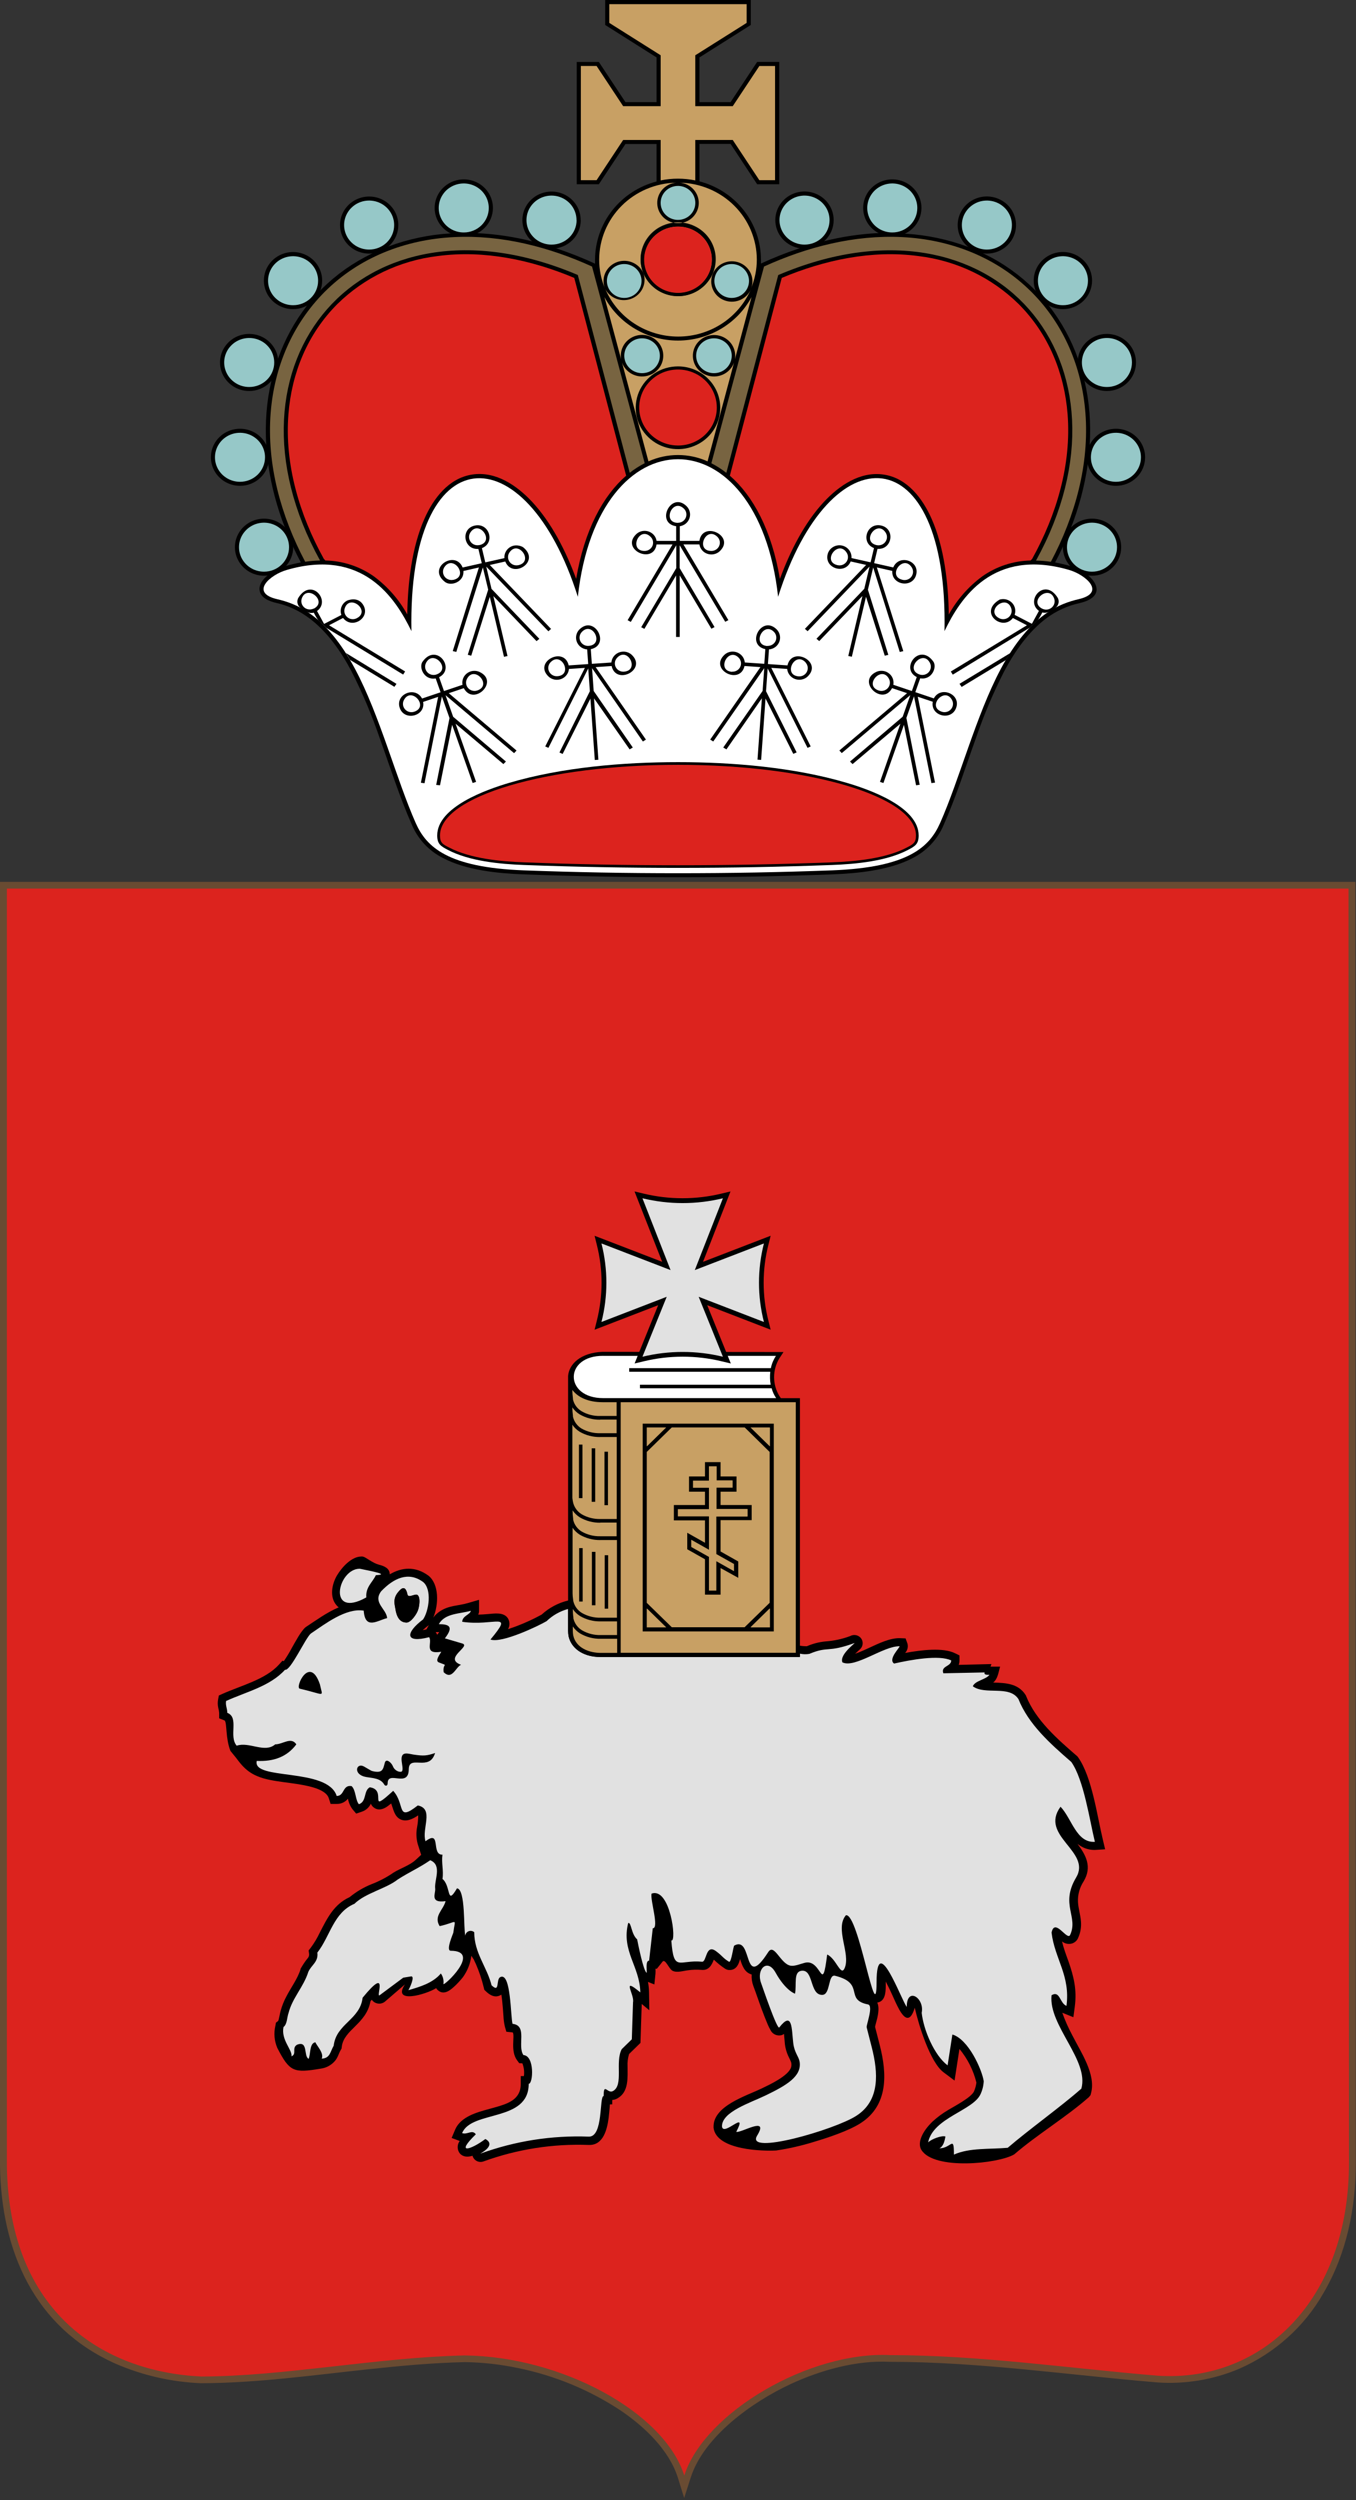 <?xml version="1.0" encoding="UTF-8"?> <svg xmlns="http://www.w3.org/2000/svg" width="96" height="177" viewBox="0 0 96 177" fill="none"><rect x="0" y="0" width="96" height="177" fill="#333333" stroke="none"/> <g clip-path="url(#clip0_2_4141)"> <path d="M95.956 62.432H0V153.335C0.09 159.304 2.384 164.764 8.208 167.348C10.112 168.17 12.157 168.635 14.237 168.718H14.264C18.185 168.705 22.137 168.153 26.031 167.735C28.316 167.489 30.611 167.277 32.912 167.224C34.169 167.243 35.422 167.382 36.652 167.64C39.26 168.169 41.738 169.192 43.945 170.653C45.625 171.793 47.361 173.436 47.986 175.392L48.437 176.842L48.902 175.392C49.839 172.479 53.259 170.043 55.959 168.785C58.078 167.799 60.627 167.08 62.995 167.204H63.02C69.353 167.204 75.647 168.139 81.947 168.663C83.919 168.798 85.896 168.469 87.712 167.704C90.246 166.596 92.344 164.715 93.694 162.341C95.34 159.543 95.994 156.286 95.987 153.083L95.956 62.432ZM29.614 113.915C29.517 114.278 29.076 114.868 28.785 114.868C28.268 114.868 28.065 114.41 27.988 113.886C27.948 113.603 27.783 113.166 28.214 112.679C28.44 112.41 28.704 112.222 28.846 112.881C28.907 113.168 29.399 112.792 29.555 112.916C29.754 113.075 29.711 113.561 29.614 113.915Z" fill="#694B32"></path> <path d="M95.472 62.907H0.486V153.333C0.647 163.723 7.301 167.907 14.256 168.245C20.172 168.226 26.687 166.89 32.901 166.751C39.707 166.824 47.003 170.73 48.445 175.251C49.89 170.752 57.361 166.435 63.025 166.729C69.357 166.729 75.666 167.664 81.987 168.188C89.363 168.661 95.53 162.81 95.501 153.083L95.472 62.907ZM29.558 112.916C29.759 113.075 29.716 113.561 29.619 113.915C29.522 114.269 29.082 114.868 28.791 114.868C28.274 114.868 28.071 114.41 27.994 113.886C27.953 113.603 27.788 113.166 28.22 112.679C28.445 112.41 28.709 112.222 28.852 112.881C28.895 113.179 29.398 112.792 29.554 112.916H29.558Z" fill="#DC231E"></path> <path d="M77.551 130.963L78.24 130.919L78.082 130.256C77.673 128.567 77.317 125.81 76.328 124.411L76.287 124.354L76.235 124.307C74.861 123.118 73.33 121.783 72.646 120.074L72.626 120.021L72.594 119.974C72.082 119.19 71.217 119.139 70.357 119.117H70.314C70.648 118.847 70.687 118.381 70.802 117.989H70.125L70.188 117.806L67.872 117.863C67.91 117.761 67.929 117.654 67.928 117.545V117.194L67.606 117.037C66.773 116.628 65.256 116.802 64.078 117.019C64.161 116.931 64.219 116.825 64.249 116.709C64.278 116.593 64.276 116.471 64.245 116.356L64.111 115.989L63.707 115.973C63.03 115.949 62.188 116.354 61.576 116.637C61.421 116.707 60.953 116.931 60.542 117.079C60.594 117.026 60.649 116.975 60.703 116.926L60.852 116.789C60.968 116.697 61.045 116.565 61.068 116.42C61.091 116.275 61.058 116.127 60.976 116.004C60.892 115.883 60.764 115.797 60.618 115.764C60.472 115.731 60.318 115.753 60.188 115.825C59.629 116.034 59.042 116.161 58.446 116.203C57.987 116.246 57.539 116.362 57.118 116.546C56.955 116.547 56.791 116.533 56.631 116.504L56.337 116.455C55.68 116.334 54.856 116.13 54.563 116.06C53.818 115.883 53.075 115.698 52.335 115.505C51.965 115.412 51.595 115.315 51.227 115.22L49.728 114.831C48.577 114.532 47.423 114.234 46.265 113.946C46.01 113.882 45.753 113.823 45.498 113.761H45.475C44.994 113.648 44.468 113.522 43.94 113.416L43.649 113.358C43.434 113.319 43.221 113.283 43.012 113.252L42.766 113.221L42.441 113.179L42.127 113.159C42.044 113.159 41.963 113.159 41.879 113.159C41.653 113.159 41.443 113.159 41.231 113.159C41.148 113.159 41.064 113.159 40.983 113.179C40.839 113.193 40.694 113.21 40.554 113.237C40.444 113.254 40.335 113.277 40.227 113.305C39.523 113.474 38.875 113.818 38.346 114.304C37.782 114.614 37.196 114.884 36.593 115.114C36.477 115.158 36.236 115.246 35.967 115.335C36.036 115.215 36.071 115.079 36.068 114.942C36.064 114.805 36.023 114.671 35.949 114.554C35.644 114.112 35.001 114.229 34.538 114.267C34.313 114.287 34.087 114.302 33.861 114.307C33.861 114.276 33.884 114.243 33.893 114.207C33.912 114.15 33.919 114.09 33.915 114.03V113.257L33.159 113.478C32.439 113.699 31.78 113.63 31.107 114.097C30.94 114.212 30.794 114.354 30.676 114.517C31.064 113.579 31.096 112.16 30.331 111.546C29.385 110.854 28.43 110.96 27.593 111.455C27.593 111.013 27.177 110.86 26.821 110.77C26.385 110.657 25.895 110.242 25.715 110.204L25.654 110.191H25.593C24.884 110.191 24.211 110.949 23.866 111.517C23.496 112.134 23.306 113.078 23.841 113.663C23.883 113.71 23.929 113.753 23.979 113.792C23.125 114.152 22.351 114.727 21.674 115.169L21.638 115.195C21.317 115.445 20.879 116.287 20.665 116.656C20.492 116.981 20.302 117.296 20.094 117.6L19.994 117.572L19.748 117.846C18.794 118.902 17.058 119.329 15.769 119.908L15.493 120.032L15.439 120.324C15.404 120.519 15.409 120.718 15.453 120.912C15.485 121.027 15.506 121.144 15.516 121.263V121.648L15.882 121.792C15.892 121.795 15.902 121.8 15.911 121.807C16.076 122.004 15.961 123.058 16.315 123.956L16.708 124.438C17.281 125.216 17.773 125.74 19.116 126.009C19.742 126.137 20.39 126.197 21.022 126.297C21.654 126.396 22.827 126.593 23.191 127.128C23.229 127.183 23.259 127.245 23.279 127.309L23.407 127.707H23.836C23.99 127.712 24.142 127.68 24.281 127.616C24.419 127.551 24.54 127.455 24.633 127.336C24.681 127.606 24.791 127.862 24.956 128.085L25.216 128.394L25.602 128.262C25.745 128.216 25.878 128.142 25.991 128.043C26.103 127.945 26.194 127.824 26.256 127.689C26.303 127.812 26.388 127.916 26.5 127.988C26.827 128.209 27.177 128.065 27.455 127.862C27.534 127.802 27.615 127.74 27.694 127.674C27.852 128.1 27.92 128.558 28.31 128.779C28.746 129.018 29.213 128.779 29.608 128.516C29.607 128.79 29.581 129.062 29.532 129.332C29.453 129.728 29.466 130.136 29.568 130.528L29.818 131.31L29.448 131.653C28.997 132.075 28.356 132.252 27.83 132.588L27.805 132.603L27.782 132.623C27.325 132.93 26.833 133.185 26.317 133.384C25.751 133.609 25.224 133.92 24.755 134.305C23.64 134.816 23.175 135.782 22.642 136.814C22.464 137.194 22.248 137.555 21.997 137.893L21.848 138.081L21.882 138.317C21.896 138.417 21.87 138.519 21.809 138.6C21.613 138.838 21.44 139.093 21.29 139.361L21.274 139.39V139.423C21.062 140.099 20.597 140.709 20.277 141.335C20.101 141.659 19.964 142.003 19.868 142.358C19.812 142.551 19.746 142.975 19.694 143.072L19.536 143.192L19.496 143.413C19.373 143.936 19.42 144.484 19.631 144.98C20.502 146.667 20.778 146.775 22.701 146.448C23.075 146.4 23.419 146.223 23.672 145.948C23.927 145.676 23.956 145.415 24.123 145.126L24.182 145.024L24.195 144.907C24.34 143.674 25.929 143.304 26.227 141.68L26.32 141.567C26.382 141.664 26.474 141.741 26.581 141.788C26.687 141.837 26.804 141.856 26.92 141.843C27.036 141.83 27.146 141.786 27.238 141.715L28.669 140.484C27.726 141.905 30.195 141.191 30.879 140.747C30.909 140.801 30.948 140.849 30.994 140.89C31.396 141.262 31.83 140.932 32.123 140.669C32.362 140.453 32.581 140.217 32.78 139.964C33.099 139.516 33.302 138.999 33.371 138.457L33.543 138.722C33.59 138.828 33.64 138.943 33.692 139.042C33.925 139.581 34.112 140.138 34.249 140.707L34.288 140.866L34.407 140.981C34.676 141.242 35.033 141.452 35.414 141.255C35.442 141.241 35.469 141.225 35.495 141.207C35.527 141.428 35.55 141.611 35.559 141.711C35.593 142.044 35.617 142.374 35.642 142.712C35.652 142.966 35.685 143.218 35.742 143.466L35.848 143.837L36.243 143.877C36.265 143.88 36.287 143.884 36.308 143.89C36.455 144.169 36.127 145.183 36.597 145.84L36.757 146.061L36.983 146.074C37.095 146.361 37.132 146.67 37.091 146.974H36.866V147.544C36.866 148.665 35.915 148.943 34.974 149.209C34.112 149.452 32.994 149.68 32.425 150.418C32.332 150.541 32.256 150.677 32.2 150.82L31.974 151.355L32.527 151.563H32.552C32.454 151.69 32.401 151.845 32.401 152.005C32.401 152.165 32.454 152.32 32.552 152.447C32.778 152.71 33.112 152.719 33.455 152.615C33.465 152.656 33.479 152.696 33.498 152.734C33.563 152.863 33.675 152.963 33.811 153.015C33.948 153.067 34.099 153.067 34.236 153.015C36.616 152.15 39.148 151.754 41.685 151.85C42.719 151.888 42.985 150.727 43.087 149.949C43.121 149.675 43.143 149.403 43.168 149.129C43.168 149.087 43.168 149.034 43.182 148.977H43.344V148.665C43.489 148.655 43.629 148.608 43.75 148.53C44.527 148.066 44.428 147.062 44.428 146.297C44.411 145.999 44.448 145.7 44.536 145.413L45.342 144.626L45.432 141.87L45.969 142.312L45.949 141.047C45.945 140.799 45.92 140.551 45.874 140.307L46.326 140.488L46.405 139.728C46.413 139.611 46.413 139.493 46.405 139.376H46.504L46.902 138.877C47.098 138.634 47.353 139.39 47.617 139.522C47.933 139.677 48.371 139.522 48.705 139.485C49.023 139.439 49.345 139.429 49.665 139.456C50.186 139.509 50.385 139.118 50.536 138.731C50.781 138.969 51.047 139.184 51.333 139.374C51.436 139.442 51.559 139.474 51.683 139.465C52.134 139.449 52.301 139.056 52.394 138.687C52.531 139.111 52.687 139.608 53.161 139.765L53.215 139.783C53.197 140.062 53.239 140.341 53.337 140.603C53.534 141.125 53.71 141.66 53.904 142.184C54.048 142.566 54.195 142.955 54.355 143.329C54.411 143.458 54.473 143.584 54.543 143.707C54.606 143.846 54.716 143.959 54.855 144.028C54.993 144.097 55.151 144.117 55.303 144.085C55.376 144.067 55.444 144.034 55.504 143.99C55.534 144.273 55.552 144.575 55.567 144.708C55.602 144.991 55.678 145.267 55.793 145.528C55.856 145.67 55.94 145.813 55.994 145.957C56.008 145.991 56.018 146.027 56.023 146.063C56.039 146.158 56.034 146.255 56.008 146.348C55.822 146.961 54.488 147.58 53.947 147.84C52.818 148.389 50.479 149.085 50.518 150.581V150.61V150.639C50.73 152.253 54.096 152.288 54.949 152.242C55.844 152.109 56.727 151.909 57.59 151.642C58.585 151.346 60.073 150.86 60.938 150.301C62.904 149.03 62.793 146.799 62.292 144.816L61.951 143.49C61.987 143.296 62.064 143.066 62.107 142.876C62.181 142.533 62.256 142.095 62.107 141.77C62.757 141.682 62.707 140.831 62.707 140.362V140.28C62.813 140.486 62.908 140.678 62.956 140.776C63.114 141.103 63.263 141.439 63.407 141.757C63.705 142.394 64.31 143.649 64.761 142.135C65.046 143.393 65.856 145.995 66.793 146.702L67.579 147.292L67.926 145.053C68.502 145.75 68.912 146.564 69.127 147.436C69.099 147.649 69.042 147.857 68.958 148.055C68.757 148.497 67.552 149.116 67.118 149.381C66.729 149.611 66.365 149.88 66.032 150.184C65.29 150.893 64.922 151.7 65.233 152.204C66.123 153.641 70.651 153.194 71.802 152.518C73.445 151.103 75.452 149.905 77.08 148.475L77.204 148.327L77.249 148.156C77.588 146.83 76.508 145.263 75.926 144.107C75.645 143.587 75.404 143.046 75.206 142.491L75.29 142.524L75.992 142.807L76.089 142.071C76.249 140.877 76.028 139.949 75.637 138.835C75.468 138.366 75.296 137.915 75.186 137.442C75.283 137.522 75.398 137.577 75.522 137.603C75.647 137.628 75.775 137.623 75.897 137.588C75.99 137.558 76.076 137.509 76.149 137.444C76.222 137.38 76.28 137.3 76.319 137.212C76.493 136.836 76.565 136.421 76.526 136.01C76.49 135.552 76.344 135.112 76.317 134.655C76.292 134.137 76.433 133.625 76.718 133.189C77.328 132.17 76.89 131.343 76.283 130.536C76.381 130.615 76.487 130.685 76.599 130.744C76.89 130.902 77.219 130.977 77.551 130.963ZM29.556 112.912C29.757 113.071 29.715 113.557 29.617 113.911C29.52 114.265 29.08 114.864 28.789 114.864C28.272 114.864 28.069 114.406 27.992 113.882C27.951 113.599 27.787 113.162 28.218 112.675C28.444 112.406 28.708 112.218 28.85 112.876C28.897 113.179 29.401 112.792 29.556 112.916V112.912ZM31.096 115.542L31.028 115.635L30.951 115.732C30.929 115.677 30.9 115.624 30.866 115.576L30.843 115.542H31.096ZM30.193 115.35C30.128 115.368 30.03 115.39 29.924 115.41C30.069 115.275 30.227 115.149 30.306 115.089L30.36 115.049L30.193 115.35Z" fill="black"></path> <path d="M61.719 144.944L61.356 143.52C61.32 143.377 61.857 141.973 61.448 141.902C59.748 141.562 61.288 140.41 59.121 139.873C58.604 139.745 58.812 141.212 58.218 141.226C57.302 141.246 57.622 139.4 56.739 139.519C56.168 139.596 56.403 140.474 56.288 141.137C56.288 141.159 55.611 140.916 54.909 139.652C54.32 138.586 53.516 139.431 53.889 140.406C53.952 140.569 55.017 143.721 55.171 143.531C56.117 142.318 56.04 143.655 56.159 144.637C56.241 145.333 56.543 145.563 56.611 145.963C56.773 147.004 55.651 147.643 54.218 148.337C53.09 148.883 51.085 149.509 51.114 150.547C51.214 151.297 52.99 149.265 52.123 150.923C52.471 151.021 54.482 149.754 53.602 151.189C52.721 152.623 59.103 150.771 60.618 149.791C62.326 148.706 62.168 146.706 61.719 144.944ZM25.469 111.056C23.889 111.056 23.146 114.644 25.934 113.088C25.873 112.361 26.37 112.027 26.611 111.512C27.611 111.47 26.331 111.238 25.469 111.056ZM74.446 141.252C75.044 140.89 75.017 141.811 75.502 142.006C75.789 139.857 74.674 138.69 74.446 136.818C74.672 135.728 75.556 137.421 75.76 136.984C76.362 135.688 75.04 134.837 76.189 132.912C77.29 131.059 73.566 129.983 75.082 127.907C75.884 128.745 76.198 130.474 77.514 130.392C77.141 128.858 76.73 125.993 75.845 124.737C74.331 123.426 72.816 122.069 72.1 120.283C71.444 119.28 69.757 120.022 68.873 119.381C69.019 118.979 69.816 118.906 70.051 118.563C69.958 118.563 69.638 118.603 69.708 118.398L66.787 118.459C66.586 117.929 67.342 117.997 67.342 117.549C66.484 117.131 64.444 117.511 63.299 117.77C62.848 117.463 63.717 116.631 63.688 116.547C62.572 116.508 60.527 118.123 59.642 117.686C59.385 117.071 60.85 116.138 60.414 116.346C58.572 117.009 58.638 116.523 57.302 117.084C57.077 117.125 56.846 117.119 56.624 117.067V117.306H42.51C42.138 117.313 41.768 117.25 41.421 117.118C41.306 117.073 41.194 117.018 41.087 116.954C41.035 116.923 40.986 116.89 40.938 116.857C40.846 116.792 40.761 116.718 40.686 116.636C40.655 116.606 40.626 116.574 40.6 116.541L40.543 116.468C40.532 116.455 40.523 116.442 40.514 116.428L40.473 116.366C40.404 116.259 40.349 116.144 40.309 116.023C40.309 115.995 40.288 115.966 40.282 115.935C40.27 115.899 40.261 115.863 40.254 115.827C40.236 115.707 40.225 115.586 40.223 115.464V113.904C39.646 114.06 39.12 114.358 38.695 114.77C38.121 115.106 35.534 116.351 34.724 116.07C36.426 114.016 35.024 115.153 32.724 114.814C32.724 114.392 33.325 114.29 33.325 114.034C32.586 114.255 31.498 114.195 31.067 114.982C31.828 114.982 32.124 115.168 31.496 115.986L32.724 116.348C33.385 116.543 31.354 117.394 32.638 117.856C32.239 118.05 32.011 118.961 31.41 118.384C31.311 117.701 31.826 117.984 31.067 117.688C30.758 117.566 31.196 117.058 31.239 116.934C29.957 117.142 30.64 116.282 30.381 115.902C28.631 116.357 28.717 115.575 29.952 114.646C30.37 114.034 30.593 112.513 29.952 111.994C28.909 111.231 27.866 111.728 26.981 112.657C26.381 113.466 27.352 113.886 27.408 114.553C26.731 114.713 25.846 115.413 25.751 114.025C24.485 113.817 22.995 114.982 22.009 115.643C21.638 115.931 20.564 118.32 20.178 118.21C19.122 119.379 17.435 119.77 16.006 120.42C15.95 120.727 16.092 120.951 16.092 121.258C16.95 121.592 16.176 122.905 16.756 123.586C17.643 123.281 18.74 124.134 19.483 123.491C20.027 123.491 20.611 122.931 20.979 123.491C20.32 124.375 19.379 124.717 18.178 124.662C17.835 126.073 23.187 125.104 23.837 127.145C24.408 127.145 24.237 126.336 24.893 126.446C25.207 126.753 25.151 127.423 25.408 127.73C25.979 127.534 25.722 126.78 26.18 126.53C27.476 126.711 25.936 128.52 27.837 126.78C28.715 127.753 28.042 129.015 29.58 127.814C30.751 128.064 29.837 129.459 30.124 130.352C31.266 129.488 30.496 131.329 31.325 131.3C31.239 131.886 31.419 132.432 31.325 133.018C31.948 133.524 31.598 134.977 32.354 133.681C32.972 133.756 32.805 136.555 32.943 137.041C32.947 136.972 32.971 136.905 33.013 136.848C33.054 136.791 33.111 136.747 33.177 136.721C33.243 136.694 33.315 136.687 33.385 136.699C33.455 136.711 33.52 136.742 33.573 136.789C33.573 138.268 34.476 139.245 34.801 140.547C35.419 141.144 35.087 140.105 35.431 139.961C36.184 139.625 36.142 142.777 36.286 143.277C37.372 143.388 36.602 144.84 37.058 145.488C37.857 145.534 37.749 147.523 37.431 147.523C37.431 150.253 33.388 149.369 32.715 151.012C33.085 151.151 33.428 150.731 33.686 151.096C32.198 152.546 33.327 152.201 34.363 151.429C35.221 151.902 33.857 152.519 34.02 152.462C36.467 151.57 39.07 151.162 41.679 151.261C42.735 151.301 42.41 148.388 42.737 148.388C42.737 147.378 43.011 148.273 43.415 148.025C44.157 147.583 43.534 145.985 44.015 145.07L44.731 144.371L44.816 141.75C44.936 141.195 43.943 139.891 45.331 141.051C45.302 139.207 43.977 138.129 44.473 136.141C44.699 136.057 44.681 136.931 45.108 137.295C45.178 137.656 45.559 139.568 45.785 139.665C45.805 139.462 45.69 138.801 45.956 138.801L46.214 136.513C46.685 136.513 46.024 134.523 46.128 134.059C47.446 133.575 47.934 137.512 47.528 137.375C47.697 139.672 48.072 138.717 49.701 138.88C50.04 138.913 49.95 137.572 50.703 138.14C51.187 138.504 51.155 138.597 51.606 138.88C51.778 138.984 51.909 137.775 51.986 137.735C53.32 136.99 52.557 141.051 54.387 138.199C54.812 137.536 55.248 139.033 55.968 139.159C56.27 139.21 56.66 139.033 56.981 138.953C58.196 138.646 58.187 141.323 58.561 138.37C59.211 138.659 59.527 139.972 59.8 139.327C60.234 138.299 59.087 136.537 59.886 135.589C60.789 135.408 62.058 143.808 62.058 140.33C62.058 136.705 63.809 141.59 64.195 142.079C64.195 140.616 65.469 141.445 65.252 142.497C65.385 143.713 66.144 145.507 67.087 146.217L67.426 144.031C68.554 144.367 69.507 146.48 69.645 147.331C69.63 147.65 69.554 147.963 69.419 148.253C68.891 149.422 66.064 149.92 65.706 151.67C65.956 151.425 66.688 151.158 66.934 151.253C66.882 151.533 66.803 151.945 66.505 152.09C67.358 152.09 67.534 151.12 67.534 152.533C68.663 152.033 70.055 152.168 71.344 152.051C72.802 150.795 75.125 149.124 76.554 147.868C77.128 145.866 74.218 143.388 74.446 141.252ZM21.221 119.549C20.864 119.467 21.93 117.135 22.647 119.24C22.851 120.208 23.074 119.974 21.221 119.549ZM28.218 112.679C28.444 112.409 28.708 112.221 28.851 112.88C28.911 113.167 29.404 112.792 29.559 112.915C29.76 113.075 29.717 113.561 29.62 113.915C29.523 114.268 29.083 114.867 28.792 114.867C28.275 114.867 28.072 114.41 27.995 113.886C27.95 113.603 27.785 113.165 28.218 112.679ZM29.878 124.79C29.379 124.79 28.943 124.66 28.939 125.261C28.925 126.599 27.44 125.301 27.444 126.254C27.444 126.439 27.277 126.462 27.205 126.34C26.941 125.88 26.395 125.885 25.923 125.803C24.966 125.639 25.216 124.753 25.769 125.058C25.889 125.122 26.266 125.361 26.34 125.378C27.112 125.573 27.121 125.233 27.243 124.795C27.336 124.443 27.715 124.795 27.81 125.029C27.959 125.407 28.329 125.471 28.428 125.42C28.591 125.325 28.428 124.839 28.428 124.536C28.428 123.966 28.911 124.156 29.257 124.211C30.017 124.328 30.216 124.297 30.805 124.103C30.64 124.609 30.365 124.79 29.873 124.79H29.878ZM31.909 138.102C31.539 138.102 32.085 136.882 32.092 136.831C32.232 135.726 32.442 136.064 31.128 136.358C30.677 135.651 31.395 135.206 31.546 134.59C30.404 134.749 30.853 134.041 30.81 133.705C30.735 133.086 31.322 132.043 30.458 131.694C29.641 132.255 29.036 132.496 28.157 133.058C27.34 133.708 25.88 134.008 25.092 134.778C23.609 135.399 23.374 137.081 22.467 138.233C22.557 138.883 22.042 139.117 21.83 139.592C21.498 140.655 20.702 141.436 20.431 142.499C20.311 142.824 20.34 143.295 20.07 143.503C19.887 144.42 20.699 145.105 20.638 145.578C21.033 145.401 20.638 144.995 21.024 144.758C21.841 144.433 21.476 145.578 21.851 145.755C22.002 145.401 21.898 144.667 22.322 144.579C22.442 144.844 22.952 145.359 22.774 145.742C23.379 145.713 23.379 145.24 23.623 144.827C23.803 143.262 25.489 142.992 25.672 141.427C27.593 139.081 26.562 141.486 26.882 141.248L28.548 140.008L29.092 139.919C29.428 139.864 28.963 140.834 28.911 140.894C29.729 140.658 30.636 140.392 31.212 139.711C31.363 139.927 31.427 140.19 31.392 140.45C31.352 140.695 34.16 138.102 31.9 138.102H31.909Z" fill="#E1E1E1"></path> <path d="M29.614 113.915C29.517 114.278 29.077 114.868 28.785 114.868C28.268 114.868 28.065 114.41 27.989 113.886C27.948 113.603 27.783 113.166 28.214 112.679C28.44 112.41 28.704 112.222 28.846 112.881C28.907 113.168 29.399 112.792 29.555 112.916C29.754 113.075 29.711 113.561 29.614 113.915Z" fill="black"></path> <path d="M55.288 98.983H56.632V117.301H42.508C41.167 117.301 40.411 116.603 40.25 115.823C40.231 115.703 40.221 115.581 40.219 115.46V97.411C40.286 96.578 41.09 95.766 42.65 95.702L55.469 95.716L55.178 96.158C54.932 96.562 54.803 97.024 54.803 97.494C54.803 97.964 54.932 98.426 55.178 98.83L55.288 98.992V98.983Z" fill="black"></path> <path d="M45.788 113.884V115.21H47.143L45.788 113.884ZM45.788 101.063V102.389L47.143 101.063H45.788ZM52.914 107.341V106.832H50.714V105.318H51.842V104.81H50.714V103.806H50.192V104.819H49.063V105.327H50.192V106.839H47.989V107.35H50.192V109.713L48.937 109.005V109.516L50.192 110.221V112.606H50.714V110.526L51.966 111.233V110.723L50.714 110.018V107.365H52.914V107.341ZM53.14 101.063L54.495 102.389V101.063H53.14ZM52.914 107.341V106.832H50.714V105.318H51.842V104.81H50.714V103.806H50.192V104.819H49.063V105.327H50.192V106.839H47.989V107.35H50.192V109.713L48.937 109.005V109.516L50.192 110.221V112.606H50.714V110.526L51.966 111.233V110.723L50.714 110.018V107.365H52.914V107.341ZM52.716 101.063H47.56L45.788 102.789V113.471L46.264 113.935L47.56 115.199H52.716L54.488 113.471V102.789L52.716 101.063ZM53.206 107.626H51.014V109.836L52.267 110.544V111.711L51.014 111.01V112.891H49.91V110.387L48.655 109.679V108.512L49.91 109.22V107.635H47.707V106.547H49.91V105.603H48.781V104.525H49.91V103.512H51.014V104.525H52.142V105.603H51.014V106.547H53.215V107.626H53.206ZM50.723 105.318H51.851V104.81H50.723V103.806H50.201V104.819H49.073V105.327H50.201V106.839H47.989V107.35H50.192V109.713L48.937 109.005V109.516L50.192 110.221V112.606H50.714V110.526L51.966 111.233V110.723L50.714 110.018V107.365H52.914V106.857H50.714V105.342L50.723 105.318ZM53.138 115.201H54.492V113.875L53.138 115.201ZM54.492 115.201V113.875L53.138 115.201H54.492ZM47.565 101.054L45.788 102.789V113.471L46.264 113.935L47.56 115.199H52.716L54.488 113.471V102.789L52.716 101.061H47.56L47.565 101.054ZM53.208 107.617H51.014V109.828L52.267 110.535V111.702L51.014 111.01V112.891H49.91V110.387L48.655 109.679V108.512L49.91 109.22V107.635H47.707V106.547H49.91V105.603H48.781V104.525H49.91V103.512H51.014V104.525H52.142V105.603H51.014V106.547H53.215V107.626L53.208 107.617ZM53.133 101.054L54.488 102.38V101.054H53.133ZM50.716 105.309H51.844V104.801H50.716V103.806H50.194V104.819H49.066V105.327H50.194V106.839H47.989V107.35H50.192V109.713L48.937 109.005V109.516L50.192 110.221V112.606H50.714V110.526L51.966 111.233V110.723L50.714 110.018V107.365H52.914V106.857H50.714V105.342L50.716 105.309ZM45.79 101.054V102.38L47.145 101.054H45.79ZM45.79 115.201H47.145L45.79 113.875V115.201ZM43.942 99.259V117.007H56.339V99.268H43.94L43.942 99.259ZM45.499 115.487V100.787H54.781V115.495H45.497L45.499 115.487ZM54.49 115.201V113.875L53.136 115.201H54.49ZM47.562 101.054L45.788 102.789V113.471L46.264 113.935L47.56 115.199H52.716L54.488 113.471V102.789L52.716 101.061H47.56L47.562 101.054ZM53.206 107.617H51.014V109.828L52.267 110.535V111.702L51.014 111.01V112.891H49.91V110.387L48.655 109.679V108.512L49.91 109.22V107.635H47.707V106.547H49.91V105.603H48.781V104.525H49.91V103.512H51.014V104.525H52.142V105.603H51.014V106.547H53.215V107.626L53.206 107.617ZM54.488 102.38V101.054H53.133L54.488 102.38ZM50.714 105.309H51.842V104.801H50.714V103.806H50.192V104.819H49.063V105.327H50.192V106.839H47.989V107.35H50.192V109.713L48.937 109.005V109.516L50.192 110.221V112.606H50.714V110.526L51.966 111.233V110.723L50.714 110.018V107.365H52.914V106.857H50.714V105.342V105.309ZM45.788 101.054V102.38L47.143 101.054H45.788ZM45.788 115.201H47.143L45.788 113.875V115.201ZM45.788 113.875V115.201H47.143L45.788 113.875ZM45.788 101.054V102.38L47.143 101.054H45.788ZM52.914 107.332V106.823H50.714V105.309H51.842V104.801H50.714V103.806H50.192V104.819H49.063V105.327H50.192V106.839H47.989V107.35H50.192V109.713L48.937 109.005V109.516L50.192 110.221V112.606H50.714V110.526L51.966 111.233V110.723L50.714 110.018V107.365H52.914V107.332ZM53.14 101.054L54.495 102.38V101.054H53.14ZM52.914 107.332V106.823H50.714V105.309H51.842V104.801H50.714V103.806H50.192V104.819H49.063V105.327H50.192V106.839H47.989V107.35H50.192V109.713L48.937 109.005V109.516L50.192 110.221V112.606H50.714V110.526L51.966 111.233V110.723L50.714 110.018V107.365H52.914V107.332ZM52.716 101.054H47.56L45.788 102.789V113.471L46.264 113.935L47.56 115.199H52.716L54.488 113.471V102.789L52.716 101.054ZM53.206 107.617H51.014V109.828L52.267 110.535V111.702L51.014 111.01V112.891H49.91V110.387L48.655 109.679V108.512L49.91 109.22V107.635H47.707V106.547H49.91V105.603H48.781V104.525H49.91V103.512H51.014V104.525H52.142V105.603H51.014V106.547H53.215V107.626L53.206 107.617ZM50.723 105.309H51.851V104.801H50.723V103.806H50.201V104.819H49.073V105.327H50.201V106.839H47.989V107.35H50.192V109.713L48.937 109.005V109.516L50.192 110.221V112.606H50.714V110.526L51.966 111.233V110.723L50.714 110.018V107.365H52.914V106.857H50.714V105.342L50.723 105.309ZM53.138 115.193H54.492V113.866L53.138 115.193ZM53.138 115.193H54.492V113.866L53.138 115.193ZM52.912 107.332V106.823H50.711V105.309H51.84V104.801H50.711V103.806H50.19V104.819H49.061V105.327H50.19V106.839H47.989V107.35H50.192V109.713L48.937 109.005V109.516L50.192 110.221V112.606H50.714V110.526L51.966 111.233V110.723L50.714 110.018V107.365H52.914L52.912 107.332ZM52.912 107.332V106.823H50.711V105.309H51.84V104.801H50.711V103.806H50.19V104.819H49.061V105.327H50.19V106.839H47.989V107.35H50.192V109.713L48.937 109.005V109.516L50.192 110.221V112.606H50.714V110.526L51.966 111.233V110.723L50.714 110.018V107.365H52.914L52.912 107.332ZM52.714 101.054H47.56L45.788 102.789V113.471L46.264 113.935L47.56 115.199H52.716L54.488 113.471V102.789L52.714 101.054ZM53.203 107.617H51.014V109.828L52.267 110.535V111.702L51.014 111.01V112.891H49.91V110.387L48.655 109.679V108.512L49.91 109.22V107.635H47.707V106.547H49.91V105.603H48.781V104.525H49.91V103.512H51.014V104.525H52.142V105.603H51.014V106.547H53.215V107.626L53.203 107.617ZM50.72 105.309H51.849V104.801H50.72V103.806H50.199V104.819H49.07V105.327H50.199V106.839H47.989V107.35H50.192V109.713L48.937 109.005V109.516L50.192 110.221V112.606H50.714V110.526L51.966 111.233V110.723L50.714 110.018V107.365H52.914V106.857H50.714V105.342L50.72 105.309ZM53.138 101.054L54.492 102.38V101.054H53.138ZM45.795 101.054V102.38L47.149 101.054H45.795ZM45.795 113.875V115.201H47.149L45.795 113.875ZM52.921 107.341V106.832H50.72V105.318H51.849V104.81H50.72V103.806H50.199V104.819H49.07V105.327H50.199V106.839H47.989V107.35H50.192V109.713L48.937 109.005V109.516L50.192 110.221V112.606H50.714V110.526L51.966 111.233V110.723L50.714 110.018V107.365H52.914L52.921 107.341ZM52.921 107.341V106.832H50.72V105.318H51.849V104.81H50.72V103.806H50.199V104.819H49.07V105.327H50.199V106.839H47.989V107.35H50.192V109.713L48.937 109.005V109.516L50.192 110.221V112.606H50.714V110.526L51.966 111.233V110.723L50.714 110.018V107.365H52.914L52.921 107.341ZM53.147 115.201H54.501V113.875L53.147 115.201ZM52.921 107.341V106.832H50.72V105.318H51.849V104.81H50.72V103.806H50.199V104.819H49.07V105.327H50.199V106.839H47.989V107.35H50.192V109.713L48.937 109.005V109.516L50.192 110.221V112.606H50.714V110.526L51.966 111.233V110.723L50.714 110.018V107.365H52.914L52.921 107.341ZM52.921 107.341V106.832H50.72V105.318H51.849V104.81H50.72V103.806H50.199V104.819H49.07V105.327H50.199V106.839H47.989V107.35H50.192V109.713L48.937 109.005V109.516L50.192 110.221V112.606H50.714V110.526L51.966 111.233V110.723L50.714 110.018V107.365H52.914L52.921 107.341ZM52.723 101.063H47.56L45.788 102.789V113.471L46.264 113.935L47.56 115.199H52.716L54.488 113.471V102.789L52.723 101.063ZM53.212 107.626H51.014V109.836L52.267 110.544V111.711L51.014 111.01V112.891H49.91V110.387L48.655 109.679V108.512L49.91 109.22V107.635H47.707V106.547H49.91V105.603H48.781V104.525H49.91V103.512H51.014V104.525H52.142V105.603H51.014V106.547H53.215V107.626H53.212ZM50.729 105.318H51.858V104.81H50.729V103.806H50.208V104.819H49.079V105.327H50.208V106.839H47.989V107.35H50.192V109.713L48.937 109.005V109.516L50.192 110.221V112.606H50.714V110.526L51.966 111.233V110.723L50.714 110.018V107.365H52.914V106.857H50.714V105.342L50.729 105.318ZM53.147 101.063L54.501 102.389V101.063H53.147ZM45.804 101.063V102.389L47.158 101.063H45.804ZM45.804 113.884V115.21H47.158L45.804 113.884ZM45.804 101.063V102.389L47.158 101.063H45.804ZM52.93 107.341V106.832H50.729V105.318H51.858V104.81H50.729V103.806H50.208V104.819H49.079V105.327H50.208V106.839H47.989V107.35H50.192V109.713L48.937 109.005V109.516L50.192 110.221V112.606H50.714V110.526L51.966 111.233V110.723L50.714 110.018V107.365H52.914L52.93 107.341ZM52.93 107.341V106.832H50.729V105.318H51.858V104.81H50.729V103.806H50.208V104.819H49.079V105.327H50.208V106.839H47.989V107.35H50.192V109.713L48.937 109.005V109.516L50.192 110.221V112.606H50.714V110.526L51.966 111.233V110.723L50.714 110.018V107.365H52.914L52.93 107.341ZM52.732 101.063H47.56L45.788 102.789V113.471L46.264 113.935L47.56 115.199H52.716L54.488 113.471V102.789L52.732 101.063ZM53.221 107.626H51.014V109.836L52.267 110.544V111.711L51.014 111.01V112.891H49.91V110.387L48.655 109.679V108.512L49.91 109.22V107.635H47.707V106.547H49.91V105.603H48.781V104.525H49.91V103.512H51.014V104.525H52.142V105.603H51.014V106.547H53.215V107.626H53.221ZM50.739 105.318H51.867V104.81H50.739V103.806H50.217V104.819H49.088V105.327H50.217V106.839H47.989V107.35H50.192V109.713L48.937 109.005V109.516L50.192 110.221V112.606H50.714V110.526L51.966 111.233V110.723L50.714 110.018V107.365H52.914V106.857H50.714V105.342L50.739 105.318ZM53.156 101.063L54.51 102.389V101.063H53.156ZM53.156 115.21H54.51V113.884L53.156 115.21ZM45.815 113.884V115.21H47.17L45.815 113.884Z" fill="#C8A064"></path> <path d="M42.706 95.987H54.936C54.759 96.252 54.636 96.548 54.575 96.858H44.546V97.11H54.534C54.498 97.416 54.507 97.726 54.561 98.03H45.306V98.28H54.629C54.695 98.529 54.804 98.766 54.95 98.98H42.706C39.932 98.98 39.92 95.968 42.706 95.985V95.987Z" fill="white"></path> <path d="M46.879 89.33L44.922 84.347L45.552 84.498C47.37 84.938 49.269 84.938 51.087 84.498L51.717 84.347L49.771 89.33L54.559 87.484L54.403 88.109C53.951 89.883 53.951 91.738 54.403 93.512L54.559 94.135L50.069 92.4L51.739 96.527L51.1 96.375C49.283 95.934 47.383 95.934 45.566 96.375L44.927 96.527L46.597 92.4L42.094 94.138L42.249 93.514C42.701 91.74 42.701 89.885 42.249 88.112L42.094 87.486L46.879 89.33Z" fill="black"></path> <path d="M42.58 88.028L47.474 89.915L45.483 84.831C47.354 85.285 49.31 85.285 51.18 84.831L49.19 89.915L54.083 88.028C53.618 89.854 53.618 91.764 54.083 93.589L49.463 91.805L51.18 96.05C49.31 95.596 47.354 95.596 45.483 96.05L47.201 91.805L42.58 93.589C43.046 91.764 43.046 89.854 42.58 88.028Z" fill="#E1E1E1"></path> <path d="M42.666 99.268C41.607 99.268 40.892 98.899 40.522 98.397C40.52 98.597 40.534 98.796 40.562 98.994V99.06C40.6 99.235 40.674 99.4 40.779 99.546C40.884 99.691 41.019 99.814 41.174 99.907C41.57 100.138 42.025 100.254 42.485 100.243H43.653V99.268H42.666ZM42.495 100.506C41.983 100.516 41.478 100.385 41.038 100.128C40.831 100.002 40.655 99.833 40.522 99.633C40.52 99.83 40.534 100.028 40.562 100.223V100.287C40.6 100.462 40.674 100.627 40.779 100.772C40.884 100.918 41.019 101.041 41.174 101.134C41.572 101.36 42.026 101.475 42.485 101.463H43.653V100.497H42.485L42.495 100.506ZM42.495 101.735C41.982 101.745 41.477 101.614 41.036 101.357C40.831 101.23 40.655 101.061 40.522 100.862V106.048C40.532 106.151 40.549 106.254 40.571 106.355C40.61 106.529 40.684 106.694 40.789 106.839C40.894 106.985 41.028 107.108 41.183 107.202C41.58 107.431 42.034 107.547 42.495 107.538H43.661V101.733H42.485L42.495 101.735ZM41.235 106.057H40.987V102.27H41.235V106.057ZM42.138 106.32H41.889V102.533H42.138V106.326V106.32ZM43.041 106.561H42.795V102.774H43.041V106.561ZM42.51 107.799C41.999 107.809 41.494 107.679 41.054 107.423C40.848 107.295 40.671 107.126 40.537 106.925C40.536 107.124 40.55 107.322 40.578 107.518V107.584C40.616 107.759 40.69 107.924 40.795 108.069C40.9 108.215 41.034 108.338 41.19 108.431C41.583 108.654 42.031 108.767 42.485 108.758H43.653V107.79H42.485L42.51 107.799ZM42.51 109.028C41.998 109.037 41.493 108.907 41.052 108.652C40.846 108.524 40.671 108.354 40.537 108.154V112.797C40.539 112.945 40.551 113.092 40.574 113.239L40.587 113.343C40.626 113.517 40.7 113.681 40.805 113.827C40.91 113.972 41.044 114.096 41.199 114.189C41.596 114.418 42.05 114.535 42.51 114.525H43.677V109.025H42.485L42.51 109.028ZM41.251 113.38H41.002V109.596H41.251V113.38ZM42.154 113.643H41.905V109.863H42.154V113.643ZM43.056 113.884H42.81V110.1H43.056V113.884ZM42.526 114.786C42.014 114.797 41.51 114.666 41.07 114.41C40.863 114.283 40.687 114.113 40.553 113.913C40.552 114.111 40.565 114.309 40.594 114.505V114.572C40.633 114.746 40.707 114.91 40.812 115.056C40.917 115.201 41.051 115.325 41.206 115.418C41.602 115.647 42.056 115.764 42.517 115.754H43.684V114.786H42.485H42.526ZM42.526 116.015C42.014 116.027 41.509 115.897 41.07 115.639C40.863 115.512 40.687 115.342 40.553 115.142V115.465C40.555 115.57 40.565 115.675 40.583 115.779C40.772 116.663 41.711 117.019 42.551 117.016H43.693V116.015H42.485H42.526Z" fill="#C8A064"></path> <path d="M45.595 18.379C45.593 17.914 45.733 17.459 45.995 17.073C46.258 16.686 46.632 16.384 47.07 16.205C47.508 16.026 47.99 15.979 48.456 16.069C48.921 16.159 49.349 16.382 49.685 16.71C50.021 17.038 50.25 17.456 50.343 17.912C50.436 18.367 50.389 18.84 50.207 19.269C50.026 19.698 49.719 20.065 49.325 20.323C48.93 20.582 48.466 20.72 47.992 20.72C47.357 20.72 46.748 20.474 46.299 20.035C45.849 19.596 45.596 19 45.595 18.379Z" fill="black"></path> <path d="M77.042 40.74C76.854 40.584 76.649 40.449 76.43 40.338C76.215 40.225 75.988 40.135 75.753 40.068C75.406 39.967 75.053 39.884 74.697 39.82C74.889 39.455 75.072 39.087 75.243 38.715C75.453 38.273 75.647 37.813 75.826 37.351C76.387 35.916 76.782 34.425 77.004 32.904C77.069 32.44 77.116 31.974 77.146 31.507C77.194 30.746 77.189 29.983 77.13 29.223C77.072 28.472 76.957 27.726 76.787 26.991C76.662 26.448 76.504 25.914 76.315 25.39C75.843 24.055 75.157 22.801 74.284 21.676C73.98 21.29 73.654 20.921 73.306 20.571L73.227 20.489C72.198 19.461 70.998 18.61 69.679 17.974C69.29 17.782 68.892 17.611 68.485 17.461C67.087 16.945 65.619 16.637 64.128 16.546L63.88 16.499C63.318 16.472 62.755 16.472 62.194 16.499C60.898 16.564 59.613 16.755 58.356 17.07C57.769 17.213 57.187 17.381 56.614 17.572C55.68 17.882 54.765 18.244 53.873 18.657C53.873 18.564 53.873 18.471 53.873 18.378C53.87 17.115 53.442 15.887 52.655 14.886C51.868 13.884 50.766 13.165 49.519 12.839V10.186H51.722L53.602 13.042H55.167V4.386H53.602L51.72 7.233H49.517V4.067L53.153 1.768V0H42.846V1.768L46.483 4.067V7.233H44.28L42.397 4.388H40.831V13.042H42.397L44.28 10.195H46.483V12.848C45.236 13.173 44.133 13.893 43.345 14.894C42.558 15.895 42.129 17.123 42.126 18.387C42.126 18.48 42.126 18.573 42.126 18.666C41.234 18.253 40.318 17.891 39.383 17.58C38.809 17.39 38.227 17.223 37.639 17.078C36.382 16.763 35.097 16.572 33.801 16.508C33.24 16.481 32.678 16.481 32.117 16.508L31.873 16.524C30.381 16.614 28.911 16.924 27.512 17.443C27.108 17.592 26.712 17.763 26.327 17.954C25.007 18.587 23.806 19.435 22.774 20.461L22.691 20.547C22.346 20.897 22.023 21.266 21.72 21.652C20.848 22.781 20.163 24.037 19.689 25.375C19.499 25.897 19.34 26.429 19.212 26.968C19.04 27.706 18.925 28.455 18.867 29.21C18.808 29.971 18.802 30.736 18.849 31.498C18.878 31.962 18.925 32.426 18.989 32.886C19.212 34.415 19.609 35.915 20.174 37.358C20.351 37.816 20.544 38.268 20.752 38.713C20.923 39.089 21.108 39.46 21.3 39.818C20.946 39.882 20.594 39.966 20.241 40.066C19.773 40.206 19.336 40.431 18.953 40.729C18.591 41.021 18.332 41.392 18.375 41.772C18.438 42.332 19.077 42.572 19.56 42.683C20.409 42.875 21.205 43.246 21.894 43.768C23.172 44.717 24.151 46.136 24.876 47.509C25.654 49.037 26.323 50.617 26.876 52.237C27.612 54.277 28.278 56.408 29.16 58.389C29.587 59.41 30.372 60.247 31.375 60.75C33.004 61.607 35.246 61.833 37.065 61.901C44.346 62.172 51.63 62.172 58.918 61.901C60.724 61.833 62.981 61.607 64.609 60.75C65.608 60.244 66.39 59.406 66.814 58.387C67.697 56.397 68.361 54.277 69.099 52.235C69.653 50.615 70.323 49.035 71.103 47.506C71.835 46.134 72.808 44.715 74.085 43.766C74.781 43.247 75.583 42.881 76.437 42.694C77.981 42.338 77.859 41.425 77.042 40.74ZM45.356 18.378C45.356 17.739 45.599 17.123 46.037 16.649C46.474 16.175 47.076 15.878 47.726 15.814C48.375 15.75 49.025 15.925 49.551 16.304C50.076 16.683 50.438 17.24 50.568 17.866C50.698 18.493 50.585 19.144 50.252 19.694C49.919 20.243 49.389 20.652 48.766 20.841C48.143 21.03 47.47 20.985 46.878 20.715C46.286 20.446 45.818 19.971 45.564 19.382C45.559 19.367 45.553 19.354 45.546 19.34C45.421 19.034 45.356 18.708 45.356 18.378Z" fill="black"></path> <path d="M76.843 29.23C76.593 26.02 75.338 22.979 73.017 20.662C70.577 18.23 67.327 16.957 63.864 16.785C60.478 16.619 57.146 17.479 54.09 18.869L50.361 32.796C50.737 32.987 51.093 33.215 51.422 33.476L55.096 19.473C70.392 12.956 81.056 25.706 73.345 39.686C73.697 39.693 74.048 39.721 74.397 39.772C76.114 36.534 77.128 32.891 76.843 29.23ZM41.914 18.869C38.857 17.479 35.517 16.617 32.14 16.785C28.677 16.957 25.429 18.224 22.986 20.662C20.666 22.99 19.415 26.023 19.162 29.23C18.876 32.891 19.892 36.525 21.607 39.77C21.955 39.718 22.307 39.688 22.659 39.681C14.948 25.702 25.611 12.954 40.907 19.468L44.582 33.472C44.911 33.211 45.267 32.983 45.643 32.793L41.914 18.869Z" fill="#786441"></path> <path d="M41.11 15.589C41.111 15.189 40.991 14.797 40.765 14.464C40.539 14.131 40.217 13.871 39.839 13.717C39.462 13.563 39.047 13.523 38.646 13.601C38.245 13.678 37.877 13.871 37.588 14.154C37.299 14.437 37.102 14.797 37.023 15.19C36.943 15.582 36.985 15.989 37.142 16.359C37.299 16.728 37.564 17.044 37.905 17.265C38.245 17.487 38.645 17.604 39.053 17.603C39.599 17.603 40.124 17.392 40.511 17.014C40.897 16.637 41.115 16.124 41.117 15.589H41.11Z" fill="black"></path> <path d="M40.815 15.589C40.817 15.245 40.714 14.909 40.52 14.622C40.325 14.336 40.049 14.112 39.725 13.98C39.401 13.848 39.044 13.813 38.699 13.88C38.355 13.947 38.039 14.112 37.791 14.355C37.542 14.598 37.373 14.908 37.305 15.245C37.237 15.582 37.273 15.932 37.408 16.249C37.543 16.567 37.771 16.838 38.063 17.028C38.356 17.218 38.699 17.319 39.05 17.317C39.519 17.318 39.969 17.136 40.301 16.812C40.634 16.488 40.821 16.048 40.822 15.589H40.815Z" fill="#96C8C8"></path> <path d="M34.898 14.726C34.899 14.326 34.779 13.935 34.554 13.602C34.328 13.269 34.006 13.009 33.629 12.855C33.253 12.701 32.838 12.66 32.437 12.737C32.036 12.814 31.668 13.006 31.379 13.288C31.09 13.57 30.892 13.93 30.812 14.322C30.732 14.714 30.772 15.12 30.927 15.49C31.083 15.859 31.347 16.175 31.686 16.398C32.025 16.621 32.424 16.74 32.832 16.74C33.103 16.741 33.371 16.689 33.621 16.588C33.872 16.487 34.099 16.339 34.291 16.152C34.483 15.965 34.635 15.743 34.739 15.498C34.843 15.254 34.897 14.991 34.898 14.726Z" fill="black"></path> <path d="M34.603 14.726C34.604 14.383 34.501 14.047 34.307 13.761C34.113 13.475 33.837 13.252 33.513 13.12C33.189 12.988 32.833 12.953 32.489 13.02C32.145 13.086 31.828 13.251 31.58 13.493C31.332 13.736 31.163 14.045 31.094 14.382C31.025 14.719 31.06 15.068 31.194 15.385C31.328 15.702 31.555 15.974 31.847 16.165C32.138 16.355 32.481 16.457 32.832 16.457C33.064 16.458 33.294 16.413 33.509 16.326C33.724 16.239 33.919 16.112 34.084 15.951C34.248 15.791 34.379 15.6 34.468 15.389C34.557 15.179 34.603 14.954 34.603 14.726Z" fill="#96C8C8"></path> <path d="M28.2 15.94C28.201 15.54 28.081 15.149 27.855 14.816C27.629 14.483 27.308 14.223 26.931 14.069C26.554 13.915 26.139 13.874 25.738 13.951C25.337 14.029 24.969 14.22 24.68 14.503C24.391 14.785 24.194 15.145 24.113 15.537C24.033 15.929 24.074 16.336 24.23 16.705C24.386 17.075 24.65 17.391 24.989 17.613C25.329 17.835 25.728 17.954 26.136 17.954C26.683 17.955 27.207 17.743 27.594 17.365C27.98 16.988 28.198 16.475 28.2 15.94Z" fill="black"></path> <path d="M27.905 15.94C27.907 15.596 27.804 15.26 27.61 14.974C27.416 14.688 27.14 14.464 26.816 14.332C26.492 14.2 26.136 14.164 25.792 14.23C25.448 14.297 25.131 14.461 24.883 14.704C24.634 14.946 24.465 15.255 24.396 15.592C24.327 15.929 24.362 16.278 24.496 16.596C24.63 16.913 24.857 17.185 25.148 17.376C25.44 17.567 25.782 17.669 26.133 17.669C26.602 17.669 27.052 17.487 27.385 17.163C27.717 16.839 27.904 16.399 27.905 15.94Z" fill="#96C8C8"></path> <path d="M22.808 19.877C22.811 19.477 22.692 19.085 22.467 18.751C22.242 18.417 21.921 18.156 21.544 18.001C21.168 17.846 20.753 17.804 20.352 17.88C19.95 17.957 19.581 18.148 19.291 18.43C19.002 18.711 18.803 19.071 18.723 19.463C18.642 19.855 18.681 20.262 18.837 20.632C18.992 21.002 19.256 21.319 19.596 21.542C19.935 21.764 20.334 21.884 20.742 21.884C21.013 21.885 21.281 21.833 21.532 21.732C21.782 21.631 22.009 21.483 22.201 21.296C22.393 21.109 22.545 20.887 22.649 20.642C22.753 20.398 22.807 20.135 22.808 19.87V19.877Z" fill="black"></path> <path d="M22.521 19.877C22.522 19.534 22.419 19.198 22.225 18.912C22.031 18.626 21.755 18.403 21.431 18.271C21.107 18.139 20.751 18.104 20.407 18.17C20.063 18.237 19.746 18.402 19.498 18.644C19.25 18.887 19.081 19.196 19.012 19.533C18.943 19.869 18.978 20.218 19.112 20.536C19.246 20.853 19.473 21.124 19.765 21.315C20.056 21.506 20.399 21.608 20.75 21.608C20.982 21.608 21.212 21.564 21.427 21.477C21.642 21.39 21.837 21.263 22.002 21.102C22.166 20.941 22.297 20.75 22.386 20.54C22.475 20.33 22.521 20.105 22.521 19.877Z" fill="#96C8C8"></path> <path d="M19.701 25.666C19.703 25.267 19.583 24.875 19.357 24.542C19.131 24.209 18.81 23.949 18.433 23.795C18.056 23.641 17.642 23.6 17.241 23.677C16.84 23.754 16.472 23.946 16.183 24.228C15.893 24.51 15.696 24.87 15.616 25.262C15.535 25.654 15.575 26.06 15.731 26.43C15.887 26.799 16.151 27.116 16.49 27.338C16.829 27.561 17.228 27.68 17.636 27.68C17.907 27.681 18.175 27.629 18.425 27.528C18.675 27.427 18.903 27.279 19.095 27.092C19.287 26.905 19.439 26.683 19.543 26.439C19.647 26.194 19.701 25.931 19.701 25.666Z" fill="black"></path> <path d="M19.415 25.667C19.416 25.323 19.313 24.987 19.119 24.701C18.924 24.416 18.648 24.192 18.324 24.06C18.001 23.928 17.644 23.893 17.3 23.96C16.956 24.026 16.64 24.191 16.392 24.434C16.143 24.676 15.974 24.985 15.905 25.322C15.837 25.659 15.872 26.008 16.006 26.325C16.14 26.643 16.367 26.914 16.658 27.105C16.95 27.296 17.292 27.398 17.643 27.398C17.875 27.398 18.106 27.353 18.32 27.267C18.535 27.18 18.731 27.052 18.895 26.892C19.06 26.731 19.19 26.54 19.279 26.33C19.369 26.12 19.415 25.894 19.415 25.667Z" fill="#96C8C8"></path> <path d="M59.02 15.589C59.022 15.188 58.903 14.796 58.677 14.463C58.451 14.129 58.129 13.868 57.751 13.714C57.374 13.559 56.958 13.518 56.557 13.595C56.156 13.672 55.787 13.865 55.497 14.147C55.207 14.43 55.01 14.791 54.93 15.184C54.849 15.576 54.89 15.983 55.047 16.354C55.203 16.724 55.468 17.04 55.808 17.262C56.148 17.485 56.548 17.603 56.957 17.603C57.504 17.603 58.028 17.392 58.414 17.014C58.801 16.636 59.019 16.124 59.02 15.589Z" fill="black"></path> <path d="M58.73 15.589C58.731 15.245 58.628 14.909 58.434 14.623C58.24 14.336 57.964 14.113 57.64 13.981C57.317 13.848 56.96 13.813 56.616 13.879C56.272 13.945 55.955 14.11 55.707 14.353C55.459 14.595 55.289 14.904 55.22 15.241C55.151 15.578 55.186 15.927 55.32 16.244C55.454 16.562 55.681 16.833 55.972 17.024C56.264 17.215 56.607 17.317 56.958 17.317C57.426 17.318 57.877 17.136 58.209 16.812C58.541 16.488 58.728 16.048 58.73 15.589Z" fill="#96C8C8"></path> <path d="M65.236 14.726C65.237 14.326 65.117 13.935 64.891 13.602C64.665 13.269 64.344 13.009 63.967 12.855C63.59 12.701 63.175 12.66 62.774 12.737C62.373 12.814 62.005 13.006 61.716 13.289C61.427 13.571 61.23 13.931 61.15 14.323C61.069 14.715 61.11 15.122 61.266 15.491C61.422 15.861 61.686 16.177 62.026 16.399C62.365 16.621 62.764 16.74 63.172 16.74C63.719 16.741 64.243 16.529 64.63 16.151C65.017 15.774 65.234 15.261 65.236 14.726Z" fill="black"></path> <path d="M64.942 14.726C64.943 14.383 64.84 14.047 64.646 13.761C64.452 13.475 64.175 13.252 63.852 13.12C63.528 12.988 63.172 12.953 62.828 13.02C62.483 13.086 62.167 13.251 61.919 13.493C61.671 13.736 61.502 14.045 61.433 14.382C61.364 14.719 61.399 15.068 61.533 15.385C61.667 15.702 61.894 15.974 62.185 16.165C62.477 16.355 62.82 16.457 63.17 16.457C63.403 16.458 63.633 16.413 63.848 16.326C64.063 16.239 64.258 16.112 64.422 15.951C64.587 15.791 64.718 15.6 64.807 15.389C64.896 15.179 64.942 14.954 64.942 14.726Z" fill="#96C8C8"></path> <path d="M71.931 15.94C71.932 15.539 71.813 15.147 71.587 14.814C71.361 14.48 71.039 14.219 70.661 14.065C70.284 13.91 69.868 13.869 69.467 13.946C69.066 14.024 68.697 14.216 68.407 14.498C68.118 14.781 67.92 15.142 67.84 15.535C67.76 15.927 67.8 16.334 67.957 16.705C68.113 17.075 68.378 17.391 68.718 17.613C69.059 17.836 69.459 17.954 69.868 17.954C70.414 17.954 70.938 17.742 71.325 17.365C71.712 16.987 71.93 16.475 71.931 15.94Z" fill="black"></path> <path d="M71.64 15.94C71.641 15.596 71.538 15.26 71.344 14.974C71.15 14.688 70.874 14.464 70.55 14.332C70.227 14.2 69.87 14.164 69.526 14.23C69.182 14.297 68.866 14.461 68.617 14.704C68.369 14.946 68.199 15.255 68.13 15.592C68.061 15.929 68.096 16.278 68.23 16.596C68.364 16.913 68.591 17.185 68.882 17.376C69.174 17.567 69.517 17.669 69.868 17.669C70.337 17.669 70.787 17.487 71.119 17.163C71.451 16.839 71.638 16.399 71.64 15.94Z" fill="#96C8C8"></path> <path d="M77.314 19.878C77.317 19.477 77.199 19.084 76.974 18.749C76.749 18.415 76.427 18.153 76.05 17.998C75.673 17.842 75.257 17.8 74.855 17.877C74.453 17.953 74.084 18.145 73.793 18.427C73.503 18.709 73.305 19.07 73.224 19.463C73.143 19.856 73.184 20.264 73.34 20.634C73.496 21.004 73.761 21.321 74.102 21.544C74.442 21.766 74.842 21.885 75.251 21.885C75.797 21.885 76.322 21.673 76.708 21.296C77.095 20.918 77.313 20.406 77.314 19.871V19.878Z" fill="black"></path> <path d="M77.024 19.877C77.025 19.534 76.922 19.198 76.728 18.912C76.534 18.626 76.257 18.403 75.934 18.271C75.61 18.139 75.254 18.104 74.909 18.17C74.566 18.237 74.249 18.402 74.001 18.644C73.753 18.887 73.584 19.196 73.515 19.533C73.446 19.869 73.481 20.218 73.615 20.536C73.749 20.853 73.976 21.124 74.267 21.315C74.559 21.506 74.902 21.608 75.252 21.608C75.485 21.608 75.715 21.564 75.93 21.477C76.145 21.39 76.34 21.263 76.504 21.102C76.669 20.941 76.8 20.75 76.889 20.54C76.978 20.33 77.024 20.105 77.024 19.877Z" fill="#96C8C8"></path> <path d="M80.424 25.666C80.425 25.267 80.306 24.875 80.08 24.542C79.854 24.209 79.532 23.949 79.155 23.795C78.778 23.641 78.363 23.6 77.963 23.677C77.562 23.755 77.194 23.947 76.904 24.229C76.615 24.511 76.418 24.871 76.338 25.263C76.258 25.655 76.298 26.062 76.454 26.431C76.61 26.801 76.875 27.117 77.214 27.339C77.553 27.562 77.953 27.68 78.361 27.68C78.907 27.681 79.431 27.469 79.818 27.091C80.205 26.714 80.423 26.201 80.424 25.666Z" fill="black"></path> <path d="M80.138 25.667C80.139 25.323 80.035 24.987 79.841 24.701C79.647 24.416 79.371 24.192 79.047 24.06C78.723 23.928 78.367 23.893 78.023 23.96C77.679 24.026 77.363 24.191 77.114 24.434C76.866 24.676 76.697 24.985 76.628 25.322C76.559 25.659 76.594 26.008 76.728 26.325C76.862 26.643 77.089 26.914 77.381 27.105C77.672 27.296 78.015 27.398 78.366 27.398C78.598 27.398 78.828 27.353 79.043 27.267C79.258 27.18 79.453 27.052 79.618 26.892C79.782 26.731 79.913 26.54 80.002 26.33C80.091 26.12 80.137 25.894 80.138 25.667Z" fill="#96C8C8"></path> <path d="M44.331 33.676L40.656 19.674C37.632 18.405 34.277 17.685 30.984 18.127C28.297 18.448 25.798 19.644 23.887 21.522C21.776 23.631 20.648 26.403 20.42 29.321C20.14 32.886 21.201 36.443 22.923 39.56L23.034 39.679C24.272 39.705 25.472 40.099 26.476 40.809C27.448 41.532 28.252 42.45 28.833 43.501C28.869 41.231 29.16 38.731 30.052 36.717C30.681 35.298 31.76 33.844 33.438 33.594C35.115 33.344 36.598 34.379 37.663 35.517C39.056 37.011 40.069 39.025 40.79 40.981C41.372 37.524 42.699 35.088 44.331 33.676Z" fill="#DC231E"></path> <path d="M51.67 33.676L55.345 19.674C58.37 18.405 61.724 17.685 65.017 18.127C67.705 18.448 70.204 19.644 72.114 21.522C74.225 23.631 75.354 26.403 75.582 29.321C75.859 32.886 74.801 36.443 73.076 39.56L72.965 39.679C71.728 39.707 70.529 40.102 69.528 40.813C68.555 41.536 67.751 42.454 67.171 43.506C67.135 41.236 66.844 38.736 65.952 36.722C65.322 35.303 64.243 33.848 62.566 33.598C60.889 33.348 59.406 34.383 58.34 35.521C56.947 37.016 55.934 39.029 55.214 40.986C54.632 37.526 53.304 35.09 51.672 33.678L51.67 33.676Z" fill="#DC231E"></path> <path d="M48 16.04C47.527 16.041 47.066 16.179 46.673 16.438C46.281 16.696 45.976 17.062 45.796 17.49C45.616 17.918 45.57 18.388 45.663 18.842C45.756 19.296 45.985 19.712 46.32 20.039C46.654 20.366 47.081 20.588 47.544 20.677C48.008 20.767 48.488 20.72 48.925 20.542C49.361 20.364 49.734 20.064 49.996 19.679C50.258 19.294 50.398 18.841 50.397 18.378C50.395 17.757 50.142 17.162 49.693 16.724C49.243 16.285 48.634 16.039 48 16.04ZM48 16.04C47.527 16.041 47.066 16.179 46.673 16.438C46.281 16.696 45.976 17.062 45.796 17.49C45.616 17.918 45.57 18.388 45.663 18.842C45.756 19.296 45.985 19.712 46.32 20.039C46.654 20.366 47.081 20.588 47.544 20.677C48.008 20.767 48.488 20.72 48.925 20.542C49.361 20.364 49.734 20.064 49.996 19.679C50.258 19.294 50.398 18.841 50.397 18.378C50.395 17.757 50.142 17.162 49.693 16.724C49.243 16.285 48.634 16.039 48 16.04ZM53.58 18.378C53.578 16.953 53.007 15.585 51.988 14.567C50.969 13.549 49.584 12.962 48.129 12.932C48.506 12.964 48.856 13.138 49.105 13.417C49.355 13.695 49.485 14.058 49.468 14.428C49.452 14.799 49.29 15.148 49.016 15.405C48.743 15.661 48.379 15.804 48 15.804C47.621 15.804 47.257 15.661 46.984 15.405C46.71 15.148 46.548 14.799 46.532 14.428C46.515 14.058 46.645 13.695 46.895 13.417C47.144 13.138 47.494 12.964 47.871 12.932C46.416 12.962 45.031 13.549 44.012 14.567C42.993 15.585 42.422 16.953 42.42 18.378C42.419 19.077 42.556 19.769 42.824 20.416C42.759 20.252 42.726 20.078 42.727 19.901C42.727 19.57 42.845 19.249 43.059 18.992C43.274 18.735 43.572 18.559 43.904 18.493C44.236 18.427 44.581 18.476 44.88 18.63C45.18 18.784 45.416 19.035 45.549 19.34C45.281 18.702 45.282 17.987 45.552 17.351C45.822 16.714 46.338 16.208 46.988 15.943C47.638 15.679 48.369 15.677 49.02 15.938C49.671 16.2 50.19 16.703 50.463 17.338C50.736 17.974 50.741 18.689 50.477 19.328C50.213 19.966 49.701 20.477 49.054 20.747C48.406 21.017 47.676 21.026 47.022 20.77C46.369 20.514 45.845 20.015 45.567 19.382C45.675 19.726 45.649 20.097 45.492 20.422C45.336 20.747 45.06 21.003 44.721 21.14C44.381 21.276 44.001 21.283 43.656 21.159C43.311 21.035 43.027 20.789 42.858 20.47C43.283 21.464 43.999 22.314 44.916 22.912C45.833 23.509 46.91 23.828 48.011 23.828C49.113 23.828 50.19 23.509 51.106 22.912C52.023 22.314 52.739 21.464 53.165 20.47C53.028 20.797 52.772 21.063 52.446 21.217C52.121 21.37 51.748 21.4 51.402 21.3C51.055 21.201 50.758 20.979 50.569 20.677C50.38 20.376 50.311 20.016 50.377 19.668C50.442 19.32 50.637 19.009 50.924 18.793C51.211 18.578 51.569 18.474 51.929 18.502C52.289 18.53 52.626 18.688 52.874 18.946C53.123 19.203 53.265 19.541 53.273 19.895C53.273 20.071 53.239 20.246 53.174 20.41C53.442 19.765 53.58 19.075 53.58 18.378Z" fill="#C8A064"></path> <path d="M48 15.801C47.569 15.799 47.144 15.902 46.763 16.099C46.382 16.296 46.056 16.581 45.814 16.931C45.572 17.28 45.421 17.682 45.375 18.102C45.328 18.521 45.388 18.946 45.548 19.338C45.556 19.351 45.562 19.365 45.567 19.38C45.75 19.811 46.05 20.186 46.435 20.464C46.819 20.742 47.273 20.912 47.749 20.957C48.224 21.002 48.703 20.92 49.135 20.719C49.566 20.518 49.934 20.206 50.198 19.817C50.463 19.428 50.615 18.975 50.638 18.508C50.661 18.041 50.553 17.576 50.328 17.164C50.102 16.752 49.766 16.407 49.356 16.167C48.946 15.927 48.478 15.8 48 15.801ZM48 20.719C47.527 20.718 47.066 20.579 46.674 20.322C46.282 20.064 45.976 19.697 45.796 19.27C45.616 18.842 45.57 18.371 45.663 17.918C45.756 17.464 45.984 17.047 46.319 16.721C46.653 16.394 47.079 16.172 47.543 16.082C48.006 15.992 48.487 16.039 48.923 16.216C49.359 16.393 49.732 16.694 49.995 17.078C50.257 17.463 50.397 17.916 50.397 18.378C50.396 19 50.143 19.596 49.693 20.035C49.244 20.474 48.635 20.72 48 20.719Z" fill="black"></path> <path d="M53.206 21.031C52.707 21.96 51.958 22.738 51.041 23.28C50.123 23.823 49.071 24.11 47.999 24.11C46.928 24.11 45.876 23.823 44.958 23.28C44.041 22.738 43.292 21.96 42.793 21.031L43.974 25.439C43.959 25.355 43.952 25.27 43.951 25.184C43.95 24.815 44.09 24.459 44.345 24.187C44.599 23.915 44.949 23.746 45.324 23.714C45.699 23.682 46.073 23.789 46.372 24.014C46.67 24.239 46.872 24.566 46.936 24.93C47 25.294 46.922 25.668 46.718 25.978C46.514 26.288 46.199 26.512 45.834 26.605C45.469 26.698 45.082 26.654 44.749 26.481C44.417 26.308 44.162 26.019 44.037 25.671L45.908 32.663C46.564 32.367 47.278 32.213 48.001 32.213C48.723 32.213 49.437 32.367 50.093 32.663L51.967 25.668C51.843 26.016 51.591 26.305 51.259 26.479C50.928 26.653 50.542 26.698 50.178 26.607C49.815 26.515 49.499 26.293 49.294 25.985C49.09 25.676 49.011 25.304 49.073 24.941C49.136 24.578 49.336 24.251 49.632 24.026C49.929 23.8 50.302 23.692 50.676 23.723C51.051 23.753 51.4 23.921 51.654 24.191C51.909 24.462 52.05 24.816 52.05 25.184C52.05 25.27 52.042 25.356 52.028 25.441L53.206 21.031ZM50.989 28.858C50.991 29.438 50.817 30.005 50.49 30.488C50.162 30.971 49.696 31.348 49.149 31.57C48.603 31.794 48.001 31.853 47.42 31.741C46.84 31.629 46.306 31.351 45.887 30.941C45.467 30.532 45.182 30.01 45.066 29.442C44.949 28.873 45.008 28.284 45.234 27.748C45.46 27.213 45.844 26.755 46.336 26.432C46.828 26.11 47.406 25.938 47.998 25.938C48.391 25.938 48.779 26.013 49.142 26.159C49.504 26.305 49.834 26.52 50.111 26.792C50.389 27.063 50.61 27.385 50.76 27.739C50.911 28.094 50.989 28.474 50.989 28.858Z" fill="#C8A064"></path> <path d="M19.62 42.418C20.907 42.716 23.056 43.459 25.146 47.376C26.891 50.65 28.069 55.197 29.435 58.274C30.184 59.956 31.692 61.415 37.078 61.616C44.336 61.888 51.654 61.888 58.909 61.616C64.304 61.413 65.803 59.956 66.552 58.274C67.922 55.197 69.1 50.65 70.841 47.376C72.931 43.459 75.08 42.718 76.367 42.418C78.342 41.958 76.859 40.683 75.671 40.342C70.306 38.795 67.997 42.316 66.868 44.681C67.134 30.793 58.778 30.563 55.087 42.25C53.66 29.263 42.338 29.263 40.909 42.25C37.218 30.572 28.862 30.799 29.128 44.681C27.984 42.316 25.681 38.797 20.325 40.342C19.131 40.674 17.647 41.958 19.62 42.418Z" fill="white"></path> <path d="M48.003 53.955C51.881 53.955 56.248 54.322 59.966 55.427C61.546 55.894 65.038 57.12 65.038 59.145C65.038 59.751 64.792 59.901 64.291 60.164C62.763 60.967 60.612 61.172 58.896 61.236C51.634 61.509 44.367 61.509 37.095 61.236C35.38 61.172 33.228 60.967 31.7 60.164C31.199 59.901 30.953 59.751 30.953 59.145C30.953 57.12 34.454 55.894 36.028 55.427C39.757 54.322 44.124 53.955 48.003 53.955Z" fill="black"></path> <path d="M51.342 44.018L51.568 43.903L48.385 38.542H49.514C49.538 38.696 49.606 38.839 49.709 38.958C49.811 39.076 49.945 39.164 50.096 39.212C50.247 39.26 50.408 39.267 50.562 39.231C50.716 39.195 50.857 39.118 50.97 39.009C52.069 37.937 49.742 36.838 49.514 38.292H48.128V37.254C48.284 37.23 48.431 37.165 48.552 37.066C48.672 36.966 48.763 36.835 48.812 36.688C48.862 36.541 48.869 36.383 48.832 36.233C48.796 36.082 48.718 35.944 48.606 35.834C47.505 34.758 46.385 37.035 47.87 37.254V38.292H46.484C46.453 38.094 46.35 37.913 46.195 37.783C46.039 37.652 45.841 37.581 45.636 37.581C45.523 37.581 45.412 37.602 45.308 37.645C45.204 37.687 45.11 37.75 45.031 37.828C43.931 38.9 46.257 39.997 46.484 38.544H47.613L44.433 43.905L44.658 44.029L47.877 38.604V40.22L45.394 44.405L45.62 44.52L47.864 40.737V45.094H48.121V40.735L50.363 44.509L50.588 44.394L48.117 40.218V38.602L51.342 44.018ZM50.787 38.003C50.871 38.085 50.929 38.19 50.952 38.303C50.975 38.417 50.963 38.536 50.918 38.643C50.872 38.751 50.795 38.842 50.696 38.907C50.597 38.971 50.481 39.005 50.363 39.004C49.207 39.004 49.968 37.207 50.787 38.003ZM45.636 39.004C44.484 39.004 45.243 37.207 46.06 38.003C46.145 38.085 46.202 38.19 46.225 38.304C46.248 38.418 46.236 38.537 46.191 38.644C46.145 38.752 46.067 38.843 45.968 38.907C45.869 38.972 45.752 39.005 45.633 39.004H45.636ZM47.999 37.015C46.848 37.015 47.606 35.218 48.423 36.014C48.506 36.096 48.562 36.2 48.585 36.314C48.607 36.427 48.595 36.544 48.549 36.651C48.504 36.758 48.427 36.849 48.328 36.913C48.23 36.977 48.115 37.011 47.997 37.01L47.999 37.015Z" fill="black"></path> <path d="M55.729 47.356C55.744 47.511 55.801 47.658 55.896 47.782C55.99 47.907 56.117 48.004 56.264 48.062C56.411 48.12 56.571 48.138 56.727 48.112C56.883 48.088 57.029 48.021 57.149 47.92C58.305 46.866 56.068 45.71 55.75 47.107L54.366 47.012L54.441 45.975C54.598 45.962 54.749 45.908 54.877 45.816C55.005 45.725 55.104 45.6 55.164 45.457C55.224 45.314 55.242 45.157 55.216 45.004C55.19 44.851 55.122 44.708 55.018 44.591C53.939 43.462 52.761 45.646 54.183 45.957L54.109 46.994L52.727 46.899C52.71 46.699 52.62 46.512 52.475 46.372C52.329 46.231 52.137 46.146 51.933 46.132C51.82 46.123 51.707 46.137 51.6 46.172C51.493 46.207 51.394 46.262 51.31 46.335C50.152 47.388 52.389 48.546 52.709 47.149L53.838 47.226L50.28 52.357L50.495 52.494L54.106 47.301L53.989 48.915L51.203 52.92L51.429 53.053L53.939 49.432L53.628 53.78L53.885 53.798L54.197 49.45L56.161 53.369L56.4 53.267L54.233 48.935L54.348 47.321L57.17 52.945L57.395 52.845L54.605 47.281L55.729 47.356ZM57.041 46.914C57.118 47.002 57.167 47.111 57.182 47.226C57.197 47.341 57.176 47.458 57.123 47.562C57.07 47.666 56.986 47.752 56.883 47.809C56.781 47.867 56.663 47.893 56.544 47.885C55.398 47.796 56.278 46.054 57.041 46.903V46.914ZM51.831 47.562C50.678 47.485 51.569 45.743 52.325 46.594C52.399 46.682 52.445 46.789 52.458 46.902C52.471 47.015 52.45 47.129 52.397 47.23C52.345 47.332 52.263 47.416 52.163 47.473C52.062 47.53 51.947 47.557 51.831 47.551V47.562ZM54.33 45.736C53.181 45.659 54.068 43.917 54.824 44.768C54.898 44.856 54.944 44.963 54.957 45.076C54.97 45.189 54.949 45.303 54.896 45.405C54.844 45.506 54.762 45.59 54.662 45.647C54.561 45.704 54.446 45.731 54.33 45.725V45.736Z" fill="black"></path> <path d="M45.729 52.358L42.171 47.228L43.3 47.151C43.62 48.552 45.857 47.389 44.702 46.337C44.617 46.264 44.518 46.209 44.411 46.174C44.304 46.139 44.191 46.125 44.079 46.134C43.874 46.147 43.682 46.232 43.536 46.373C43.39 46.514 43.301 46.701 43.284 46.901L41.9 46.996L41.826 45.959C43.259 45.647 42.07 43.463 40.991 44.593C40.887 44.71 40.819 44.853 40.793 45.006C40.767 45.158 40.785 45.315 40.845 45.459C40.905 45.602 41.004 45.726 41.132 45.818C41.26 45.909 41.411 45.964 41.569 45.977L41.643 47.013L40.261 47.108C39.943 45.709 37.704 46.867 38.862 47.922C38.982 48.023 39.128 48.09 39.284 48.115C39.44 48.14 39.6 48.122 39.746 48.064C39.893 48.006 40.02 47.909 40.114 47.784C40.208 47.66 40.266 47.513 40.279 47.358L41.408 47.283L38.6 52.845L38.826 52.944L41.645 47.321L41.76 48.934L39.607 53.274L39.833 53.375L41.799 49.456L42.11 53.804L42.365 53.786L42.054 49.438L44.575 53.053L44.801 52.92L42.031 48.917L41.916 47.303L45.514 52.495L45.729 52.358ZM43.675 46.582C44.431 45.731 45.322 47.467 44.171 47.551C44.053 47.559 43.935 47.533 43.831 47.476C43.728 47.419 43.645 47.333 43.592 47.229C43.538 47.126 43.518 47.009 43.533 46.894C43.547 46.778 43.597 46.67 43.675 46.582ZM39.456 47.873C39.338 47.881 39.22 47.854 39.117 47.797C39.015 47.739 38.932 47.653 38.879 47.549C38.826 47.445 38.806 47.329 38.82 47.214C38.835 47.099 38.884 46.991 38.961 46.903C39.729 46.054 40.602 47.796 39.456 47.873ZM41.67 45.725C41.552 45.733 41.434 45.707 41.331 45.649C41.228 45.592 41.145 45.506 41.093 45.402C41.04 45.299 41.019 45.182 41.034 45.067C41.049 44.952 41.098 44.844 41.176 44.757C41.934 43.905 42.819 45.647 41.67 45.725Z" fill="black"></path> <path d="M66.112 49.443L64.801 49.001L65.148 48.019C65.97 48.167 66.363 47.228 66.072 46.828C65.085 45.473 63.711 47.33 64.902 47.933L64.557 48.921L63.245 48.479C63.282 48.282 63.245 48.078 63.142 47.905C63.038 47.732 62.875 47.601 62.681 47.535C62.466 47.463 62.231 47.476 62.026 47.573C60.627 48.249 62.478 50.004 63.155 48.716L64.218 49.072L59.424 53.13L59.593 53.316L64.446 49.211L63.907 50.738L60.178 53.913L60.358 54.094L63.744 51.233L62.3 55.352L62.543 55.433L63.997 51.313L64.855 55.595L65.112 55.557L64.169 50.825L64.708 49.295L65.943 55.44L66.196 55.403L64.975 49.324L66.038 49.682C65.85 50.685 67.352 51.077 67.695 50.104C68.038 49.131 66.588 48.539 66.112 49.443ZM65.841 46.941C65.893 47.045 65.911 47.162 65.895 47.277C65.879 47.392 65.828 47.499 65.749 47.586C65.671 47.673 65.567 47.735 65.453 47.764C65.338 47.794 65.218 47.789 65.106 47.752C64.015 47.387 65.336 45.926 65.841 46.941ZM62.207 48.884C61.119 48.517 62.433 47.06 62.943 48.072C62.994 48.177 63.013 48.294 62.997 48.409C62.98 48.524 62.93 48.631 62.851 48.718C62.772 48.805 62.669 48.867 62.555 48.896C62.44 48.926 62.319 48.921 62.207 48.884ZM66.677 50.387C65.586 50.02 66.902 48.561 67.41 49.576C67.461 49.68 67.48 49.797 67.463 49.911C67.447 50.026 67.397 50.133 67.318 50.22C67.24 50.306 67.137 50.368 67.023 50.398C66.909 50.428 66.788 50.424 66.677 50.387Z" fill="black"></path> <path d="M36.569 53.134L31.772 49.074L32.835 48.718C33.526 50.013 35.372 48.253 33.964 47.577C33.863 47.528 33.753 47.5 33.64 47.493C33.528 47.486 33.415 47.501 33.309 47.537C33.115 47.602 32.951 47.733 32.847 47.906C32.744 48.08 32.707 48.284 32.745 48.481L31.433 48.923L31.088 47.942C32.28 47.334 30.905 45.477 29.919 46.837C29.627 47.237 30.022 48.176 30.844 48.028L31.192 49.009L29.88 49.452C29.395 48.547 27.966 49.144 28.3 50.115C28.634 51.085 30.144 50.696 29.955 49.693L31.018 49.334L29.797 55.413L30.052 55.451L31.284 49.306L31.824 50.835L30.88 55.568L31.151 55.595L32.009 51.313L33.462 55.433L33.706 55.351L32.253 51.233L35.639 54.094L35.817 53.912L32.081 50.742L31.542 49.215L36.395 53.32L36.569 53.134ZM33.054 48.072C33.562 47.06 34.88 48.514 33.79 48.883C33.678 48.921 33.557 48.925 33.442 48.896C33.328 48.867 33.225 48.804 33.146 48.718C33.067 48.631 33.017 48.523 33 48.409C32.984 48.294 33.003 48.177 33.054 48.072ZM30.156 46.94C30.663 45.926 31.982 47.383 30.892 47.752C30.779 47.789 30.659 47.794 30.544 47.764C30.429 47.735 30.326 47.673 30.248 47.586C30.169 47.499 30.118 47.392 30.102 47.277C30.085 47.162 30.104 47.045 30.156 46.94ZM29.323 50.387C29.211 50.424 29.09 50.429 28.975 50.399C28.861 50.37 28.758 50.308 28.679 50.221C28.6 50.134 28.549 50.027 28.533 49.912C28.517 49.797 28.535 49.68 28.587 49.575C29.092 48.561 30.413 50.02 29.323 50.387Z" fill="black"></path> <path d="M63.24 40.172L61.886 39.867L62.125 38.855C63.166 38.934 63.407 37.436 62.383 37.204C61.358 36.971 60.902 38.426 61.875 38.8L61.635 39.81L60.281 39.507C60.297 39.307 60.239 39.107 60.117 38.945C59.996 38.783 59.819 38.669 59.62 38.623C59.398 38.573 59.166 38.611 58.973 38.729C58.78 38.846 58.642 39.034 58.59 39.251C58.365 40.25 59.839 40.696 60.225 39.748L61.319 39.993L56.985 44.518L57.175 44.688L61.561 40.108L61.188 41.684L57.803 45.221L57.999 45.385L61.057 42.193L60.055 46.439L60.306 46.495L61.31 42.248L62.638 46.422L62.891 46.36L61.446 41.748L61.818 40.172L63.701 46.158L63.951 46.097L62.078 40.17L63.173 40.418C63.094 41.435 64.629 41.669 64.866 40.67C65.103 39.671 63.624 39.224 63.24 40.172ZM59.297 40.011C58.168 39.759 59.331 38.174 59.942 39.127C60.005 39.225 60.037 39.34 60.033 39.457C60.03 39.573 59.991 39.686 59.922 39.78C59.852 39.875 59.756 39.947 59.645 39.989C59.534 40.03 59.413 40.038 59.297 40.011ZM62.703 37.708C62.766 37.806 62.797 37.921 62.794 38.037C62.79 38.153 62.751 38.265 62.682 38.36C62.614 38.454 62.518 38.527 62.407 38.568C62.296 38.609 62.175 38.618 62.06 38.592C60.949 38.34 62.091 36.753 62.703 37.71V37.708ZM63.904 41.05C62.775 40.798 63.936 39.211 64.547 40.166C64.611 40.264 64.643 40.379 64.64 40.496C64.636 40.612 64.598 40.725 64.529 40.82C64.46 40.915 64.364 40.988 64.252 41.029C64.141 41.07 64.02 41.078 63.904 41.052V41.05Z" fill="black"></path> <path d="M39.012 44.523L34.676 39.998L35.771 39.752C36.283 41.021 38.319 39.752 37.024 38.733C36.827 38.624 36.598 38.586 36.376 38.627C36.175 38.672 35.998 38.786 35.876 38.948C35.754 39.111 35.696 39.31 35.712 39.511L34.358 39.814L34.118 38.804C35.089 38.43 34.635 36.978 33.608 37.208C32.581 37.438 32.825 38.939 33.868 38.859L34.107 39.872L32.753 40.177C32.238 38.906 30.204 40.188 31.5 41.196C31.931 41.532 32.872 41.196 32.809 40.422L33.904 40.174L32.053 46.092L32.304 46.154L34.186 40.17L34.561 41.744L33.116 46.355L33.362 46.421L34.676 42.252L35.681 46.499L35.931 46.444L34.927 42.197L37.985 45.389L38.184 45.225L34.798 41.689L34.425 40.112L38.825 44.693L39.012 44.523ZM36.057 39.127C36.672 38.172 37.825 39.757 36.703 40.011C36.587 40.037 36.466 40.029 36.355 39.988C36.244 39.947 36.147 39.875 36.078 39.78C36.009 39.685 35.97 39.573 35.967 39.456C35.963 39.34 35.995 39.225 36.057 39.127ZM32.098 41.048C31.982 41.074 31.861 41.066 31.75 41.025C31.639 40.984 31.543 40.912 31.473 40.817C31.404 40.722 31.365 40.61 31.362 40.493C31.358 40.377 31.39 40.262 31.453 40.163C32.066 39.213 33.22 40.8 32.098 41.052V41.048ZM33.94 38.587C33.825 38.613 33.704 38.605 33.593 38.564C33.482 38.522 33.386 38.45 33.317 38.355C33.249 38.261 33.21 38.148 33.206 38.032C33.203 37.916 33.234 37.802 33.297 37.703C33.908 36.752 35.064 38.34 33.94 38.592V38.587Z" fill="black"></path> <path d="M74.887 42.329C73.966 40.831 72.548 42.515 73.553 43.247L73.054 44.162L71.83 43.527C71.898 43.338 71.895 43.132 71.82 42.945C71.746 42.758 71.605 42.604 71.424 42.511C71.223 42.406 70.987 42.384 70.769 42.449C69.237 43.348 70.959 44.732 71.709 43.751L72.702 44.266L67.314 47.539L67.453 47.761L72.909 44.431L73.083 44.257L73.135 44.21C73.194 44.153 73.243 44.109 73.284 44.071C73.355 44.016 73.421 43.955 73.483 43.89C73.599 43.721 73.701 43.544 73.79 43.359C73.93 43.396 74.08 43.386 74.214 43.331C74.413 43.267 74.594 43.158 74.742 43.014C74.843 42.934 74.913 42.822 74.939 42.697C74.966 42.572 74.947 42.442 74.887 42.329ZM70.74 43.768C69.722 43.242 71.257 42 71.596 43.081C71.629 43.192 71.629 43.31 71.594 43.42C71.559 43.531 71.492 43.629 71.401 43.703C71.309 43.776 71.198 43.821 71.081 43.833C70.963 43.845 70.845 43.822 70.74 43.768ZM73.785 43.092C72.767 42.566 74.302 41.323 74.641 42.404C74.674 42.515 74.673 42.633 74.638 42.743C74.603 42.853 74.536 42.951 74.444 43.024C74.353 43.097 74.242 43.142 74.125 43.154C74.008 43.166 73.889 43.143 73.785 43.09V43.092ZM71.512 46.24L67.93 48.41L68.079 48.631L71.216 46.726L71.243 46.679L71.365 46.478L71.44 46.357L71.514 46.24H71.512Z" fill="black"></path> <path d="M23.296 44.266L24.289 43.749C24.912 44.569 26.229 43.764 25.736 42.864C25.355 42.168 24.578 42.52 24.574 42.52C24.393 42.613 24.253 42.768 24.178 42.954C24.104 43.141 24.1 43.347 24.168 43.536L22.944 44.171L22.445 43.256C23.452 42.524 22.032 40.84 21.113 42.338C21.052 42.455 21.035 42.588 21.065 42.715C21.095 42.843 21.169 42.956 21.276 43.035C21.422 43.175 21.6 43.281 21.795 43.344C21.929 43.399 22.077 43.41 22.217 43.373C22.306 43.559 22.411 43.738 22.531 43.908C22.591 43.969 22.655 44.027 22.723 44.08C22.802 44.151 22.917 44.259 23.091 44.44L28.542 47.756L28.68 47.535L23.296 44.266ZM24.402 43.079C24.741 42 26.276 43.238 25.26 43.766C25.155 43.821 25.037 43.844 24.919 43.833C24.801 43.821 24.689 43.776 24.597 43.702C24.506 43.629 24.438 43.531 24.403 43.419C24.369 43.309 24.368 43.19 24.402 43.079ZM22.213 43.079C22.108 43.133 21.99 43.155 21.872 43.144C21.755 43.132 21.643 43.087 21.552 43.013C21.461 42.94 21.393 42.842 21.359 42.731C21.324 42.62 21.324 42.502 21.357 42.391C21.696 41.324 23.231 42.564 22.213 43.09V43.079ZM24.488 46.229C24.576 46.368 24.669 46.514 24.757 46.671L24.784 46.717L27.921 48.623L28.07 48.415L24.488 46.229Z" fill="black"></path> <path d="M47.999 54.145C57.304 54.145 64.847 56.384 64.847 59.147C64.847 59.669 64.647 59.766 64.202 60C62.708 60.785 60.556 60.986 58.893 61.05C51.635 61.323 44.372 61.323 37.105 61.05C35.441 60.988 33.29 60.785 31.796 60C31.345 59.768 31.15 59.671 31.15 59.147C31.15 56.384 38.697 54.145 47.999 54.145Z" fill="#DC231E"></path> <path d="M19.056 32.377C19.057 31.978 18.937 31.587 18.71 31.254C18.484 30.921 18.163 30.661 17.785 30.508C17.409 30.354 16.994 30.313 16.593 30.391C16.193 30.468 15.825 30.66 15.536 30.943C15.247 31.225 15.05 31.585 14.97 31.977C14.89 32.369 14.93 32.776 15.086 33.145C15.242 33.515 15.507 33.83 15.846 34.053C16.186 34.275 16.585 34.393 16.993 34.393C17.264 34.394 17.532 34.342 17.782 34.241C18.032 34.139 18.259 33.991 18.451 33.804C18.642 33.617 18.794 33.394 18.898 33.15C19.002 32.905 19.056 32.642 19.056 32.377Z" fill="black"></path> <path d="M18.763 32.378C18.764 32.035 18.66 31.698 18.466 31.413C18.272 31.127 17.996 30.904 17.672 30.771C17.348 30.64 16.992 30.605 16.648 30.671C16.304 30.737 15.988 30.902 15.739 31.145C15.491 31.387 15.322 31.697 15.253 32.033C15.184 32.37 15.219 32.719 15.353 33.036C15.487 33.354 15.714 33.625 16.006 33.816C16.297 34.007 16.64 34.109 16.991 34.109C17.223 34.109 17.453 34.065 17.668 33.978C17.883 33.891 18.078 33.763 18.243 33.603C18.407 33.442 18.538 33.251 18.627 33.041C18.716 32.831 18.762 32.605 18.763 32.378Z" fill="#96C8C8"></path> <path d="M20.757 38.742C20.758 38.342 20.638 37.951 20.412 37.618C20.186 37.286 19.864 37.026 19.487 36.872C19.11 36.719 18.695 36.678 18.294 36.756C17.894 36.833 17.526 37.025 17.237 37.307C16.948 37.59 16.751 37.95 16.671 38.342C16.591 38.734 16.631 39.14 16.788 39.51C16.944 39.879 17.208 40.195 17.547 40.417C17.887 40.639 18.286 40.758 18.694 40.758C18.965 40.758 19.233 40.706 19.483 40.605C19.733 40.504 19.96 40.356 20.152 40.169C20.344 39.981 20.496 39.759 20.599 39.514C20.703 39.27 20.757 39.007 20.757 38.742Z" fill="black"></path> <path d="M20.464 38.742C20.465 38.398 20.362 38.062 20.168 37.776C19.973 37.49 19.697 37.267 19.373 37.135C19.049 37.003 18.693 36.968 18.349 37.035C18.005 37.101 17.689 37.266 17.441 37.509C17.192 37.751 17.023 38.06 16.954 38.397C16.886 38.734 16.92 39.083 17.054 39.4C17.188 39.718 17.416 39.989 17.707 40.18C17.998 40.371 18.341 40.472 18.692 40.472C18.924 40.473 19.154 40.428 19.369 40.341C19.584 40.255 19.779 40.127 19.944 39.966C20.108 39.806 20.239 39.615 20.328 39.405C20.418 39.194 20.464 38.969 20.464 38.742Z" fill="#96C8C8"></path> <path d="M81.07 32.378C81.071 31.978 80.95 31.587 80.724 31.254C80.498 30.921 80.176 30.662 79.799 30.508C79.422 30.354 79.007 30.314 78.607 30.391C78.206 30.468 77.838 30.661 77.549 30.943C77.26 31.225 77.063 31.585 76.983 31.977C76.903 32.37 76.944 32.776 77.1 33.145C77.256 33.515 77.52 33.831 77.86 34.053C78.199 34.275 78.598 34.394 79.007 34.394C79.277 34.394 79.545 34.342 79.795 34.241C80.046 34.14 80.273 33.991 80.465 33.804C80.656 33.617 80.808 33.395 80.912 33.15C81.016 32.905 81.069 32.643 81.07 32.378Z" fill="black"></path> <path d="M80.775 32.378C80.776 32.035 80.673 31.698 80.479 31.413C80.285 31.127 80.008 30.904 79.685 30.771C79.361 30.64 79.004 30.605 78.66 30.671C78.317 30.737 78 30.902 77.752 31.145C77.504 31.387 77.335 31.697 77.266 32.033C77.197 32.37 77.232 32.719 77.366 33.036C77.5 33.354 77.727 33.625 78.019 33.816C78.31 34.007 78.653 34.109 79.003 34.109C79.236 34.109 79.466 34.065 79.681 33.978C79.896 33.891 80.091 33.763 80.255 33.603C80.42 33.442 80.551 33.251 80.64 33.041C80.729 32.831 80.775 32.605 80.775 32.378Z" fill="#96C8C8"></path> <path d="M79.376 38.742C79.377 38.342 79.257 37.951 79.031 37.618C78.805 37.286 78.483 37.026 78.106 36.872C77.729 36.719 77.314 36.678 76.913 36.756C76.513 36.833 76.145 37.025 75.856 37.307C75.567 37.59 75.37 37.95 75.29 38.342C75.21 38.734 75.251 39.14 75.407 39.51C75.563 39.879 75.827 40.195 76.166 40.417C76.506 40.639 76.905 40.758 77.313 40.758C77.584 40.758 77.852 40.706 78.102 40.605C78.352 40.504 78.579 40.356 78.771 40.169C78.963 39.981 79.115 39.759 79.219 39.514C79.323 39.27 79.376 39.007 79.376 38.742Z" fill="black"></path> <path d="M79.082 38.742C79.083 38.398 78.98 38.062 78.786 37.776C78.591 37.49 78.315 37.267 77.991 37.135C77.668 37.003 77.311 36.968 76.967 37.035C76.623 37.101 76.307 37.266 76.059 37.509C75.81 37.751 75.641 38.06 75.573 38.397C75.504 38.734 75.539 39.083 75.672 39.4C75.806 39.718 76.034 39.989 76.325 40.18C76.617 40.371 76.959 40.472 77.31 40.472C77.543 40.473 77.773 40.428 77.987 40.341C78.202 40.255 78.398 40.127 78.562 39.966C78.727 39.806 78.857 39.615 78.947 39.405C79.036 39.194 79.082 38.969 79.082 38.742Z" fill="#96C8C8"></path> <path d="M50.397 18.378C50.399 18.843 50.26 19.298 49.997 19.685C49.735 20.072 49.361 20.374 48.923 20.553C48.486 20.733 48.003 20.78 47.538 20.691C47.072 20.601 46.644 20.378 46.308 20.05C45.972 19.722 45.742 19.304 45.649 18.848C45.556 18.393 45.603 17.92 45.784 17.491C45.965 17.061 46.273 16.694 46.667 16.436C47.061 16.177 47.525 16.04 48 16.04C48.314 16.039 48.625 16.099 48.916 16.216C49.206 16.333 49.47 16.506 49.693 16.723C49.916 16.94 50.092 17.198 50.213 17.482C50.334 17.766 50.397 18.071 50.397 18.378Z" fill="#DC231E"></path> <path d="M49.227 14.369C49.228 14.13 49.157 13.898 49.023 13.699C48.888 13.501 48.697 13.346 48.472 13.254C48.248 13.163 48.001 13.138 47.763 13.184C47.524 13.23 47.305 13.344 47.133 13.512C46.961 13.68 46.843 13.895 46.795 14.128C46.748 14.361 46.772 14.603 46.864 14.823C46.957 15.043 47.115 15.231 47.317 15.364C47.519 15.496 47.756 15.567 47.999 15.567C48.16 15.567 48.32 15.536 48.469 15.476C48.617 15.416 48.753 15.328 48.867 15.217C48.981 15.105 49.071 14.973 49.133 14.828C49.195 14.682 49.227 14.526 49.227 14.369Z" fill="#96C8C8"></path> <path d="M53.028 19.894C53.028 19.657 52.957 19.425 52.822 19.227C52.688 19.03 52.497 18.875 52.273 18.784C52.049 18.693 51.803 18.669 51.565 18.715C51.327 18.76 51.108 18.874 50.937 19.042C50.765 19.209 50.648 19.423 50.6 19.656C50.552 19.889 50.576 20.13 50.669 20.349C50.761 20.569 50.918 20.757 51.119 20.889C51.32 21.021 51.557 21.092 51.8 21.093C51.961 21.093 52.12 21.062 52.269 21.002C52.418 20.942 52.553 20.854 52.667 20.742C52.781 20.631 52.872 20.499 52.933 20.354C52.995 20.208 53.027 20.052 53.028 19.894Z" fill="#96C8C8"></path> <path d="M45.418 19.894C45.419 19.657 45.347 19.425 45.213 19.227C45.078 19.029 44.887 18.875 44.663 18.784C44.439 18.693 44.193 18.669 43.955 18.715C43.717 18.761 43.498 18.875 43.327 19.043C43.155 19.21 43.038 19.424 42.99 19.657C42.943 19.89 42.967 20.132 43.06 20.351C43.153 20.57 43.31 20.758 43.511 20.89C43.713 21.022 43.95 21.093 44.193 21.093C44.517 21.093 44.829 20.966 45.058 20.742C45.288 20.517 45.418 20.212 45.418 19.894Z" fill="#96C8C8"></path> <path d="M50.747 28.858C50.749 28.326 50.589 27.805 50.289 27.362C49.988 26.918 49.56 26.572 49.058 26.367C48.556 26.162 48.004 26.107 47.471 26.21C46.937 26.312 46.447 26.568 46.062 26.944C45.676 27.319 45.414 27.798 45.307 28.32C45.2 28.842 45.253 29.383 45.461 29.876C45.668 30.368 46.02 30.788 46.471 31.085C46.923 31.381 47.454 31.539 47.998 31.54C48.358 31.541 48.715 31.472 49.048 31.338C49.382 31.203 49.685 31.006 49.94 30.757C50.195 30.508 50.398 30.212 50.536 29.887C50.675 29.561 50.747 29.211 50.747 28.858Z" fill="#DC231E"></path> <path d="M51.804 25.186C51.805 24.942 51.731 24.704 51.593 24.5C51.455 24.297 51.258 24.139 51.028 24.045C50.798 23.951 50.545 23.927 50.3 23.974C50.056 24.021 49.831 24.139 49.655 24.311C49.478 24.484 49.358 24.703 49.309 24.943C49.261 25.182 49.286 25.43 49.381 25.656C49.476 25.881 49.638 26.074 49.845 26.21C50.052 26.345 50.295 26.418 50.545 26.418C50.71 26.418 50.874 26.386 51.027 26.325C51.179 26.263 51.318 26.172 51.435 26.058C51.552 25.943 51.645 25.808 51.708 25.658C51.772 25.509 51.804 25.348 51.804 25.186Z" fill="#96C8C8"></path> <path d="M46.716 25.186C46.717 24.942 46.643 24.704 46.505 24.5C46.367 24.297 46.17 24.139 45.94 24.045C45.71 23.951 45.457 23.927 45.212 23.974C44.968 24.021 44.743 24.139 44.567 24.311C44.391 24.484 44.27 24.703 44.222 24.943C44.173 25.182 44.198 25.43 44.293 25.656C44.388 25.881 44.55 26.074 44.757 26.21C44.964 26.345 45.208 26.418 45.457 26.418C45.622 26.418 45.786 26.386 45.939 26.325C46.092 26.263 46.23 26.172 46.347 26.058C46.464 25.943 46.557 25.808 46.62 25.658C46.684 25.509 46.716 25.348 46.716 25.186Z" fill="#96C8C8"></path> <path d="M54.874 4.671H53.761L51.876 7.516H49.224V3.913L52.86 1.621V0.294H43.136V1.621L46.772 3.913V7.516H44.117L42.235 4.669H41.122V12.757H42.235L44.117 9.91H46.772V12.773C47.58 12.606 48.415 12.606 49.224 12.773V9.91H51.876L53.758 12.757H54.871V4.671H54.874Z" fill="#C8A064"></path> </g> <defs> <clipPath id="clip0_2_4141"> <rect width="96" height="176.842" fill="white"></rect> </clipPath> </defs> </svg> 